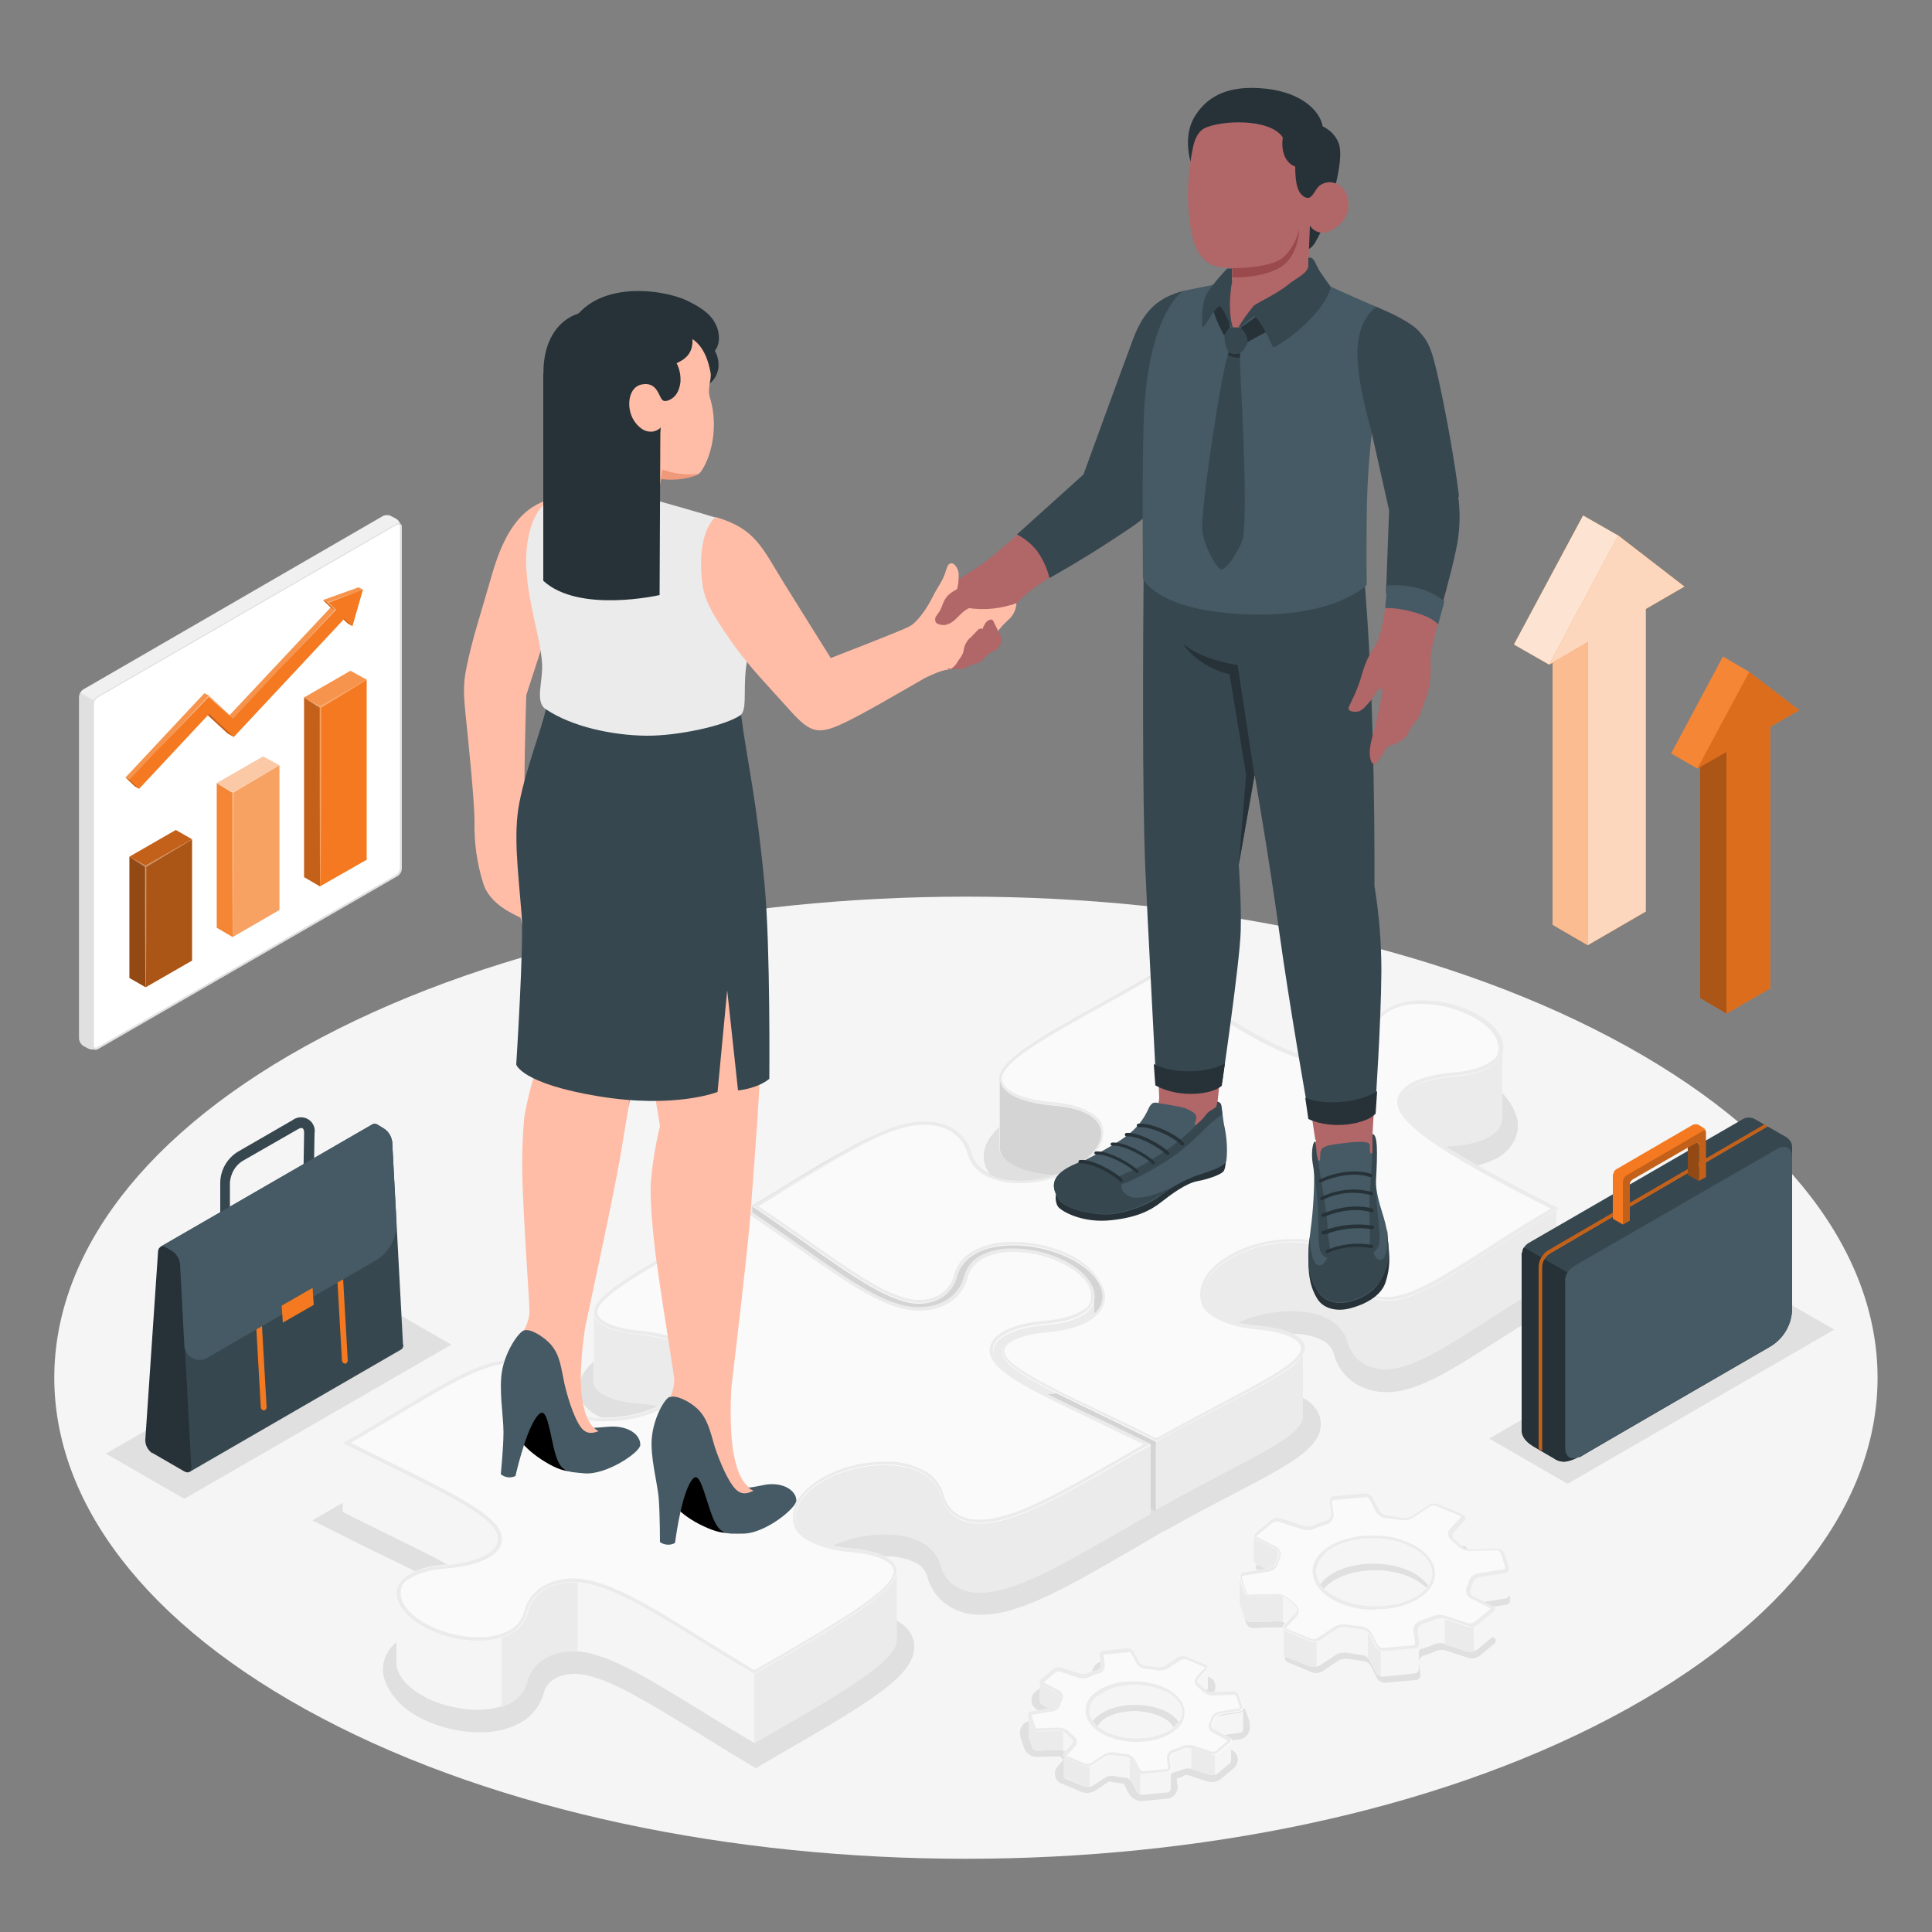 <?xml version="1.0" encoding="UTF-8"?>
<svg id="Layer_1" xmlns="http://www.w3.org/2000/svg" version="1.1" viewBox="0 0 500 500">
  <rect x="0" y="0" width="500" height="500" fill="#808080" stroke="none"/>
  <!-- Generator: Adobe Illustrator 29.0.0, SVG Export Plug-In . SVG Version: 2.1.0 Build 186)  -->
  <defs>
    <style>
      .st0 {
        fill: #37474f;
      }

      .st1 {
        fill: #b16668;
      }

      .st2 {
        opacity: .6;
      }

      .st2, .st3, .st4, .st5, .st6, .st7, .st8, .st9 {
        fill: #fff;
      }

      .st2, .st4, .st10, .st5, .st6, .st7, .st11, .st12, .st13, .st14, .st15, .st8, .st9 {
        isolation: isolate;
      }

      .st16 {
        fill: #263238;
      }

      .st17 {
        fill: #9a4a4d;
      }

      .st18 {
        fill: #f0f0f0;
      }

      .st19 {
        fill: #f47920;
      }

      .st4, .st13 {
        opacity: .3;
      }

      .st20 {
        fill: #e0e0e0;
      }

      .st10, .st9 {
        opacity: .1;
      }

      .st5 {
        opacity: .5;
      }

      .st6 {
        opacity: .2;
      }

      .st7 {
        opacity: .7;
      }

      .st11 {
        opacity: .4;
      }

      .st12 {
        opacity: .2;
      }

      .st14 {
        opacity: .2;
      }

      .st21 {
        fill: #f0997a;
      }

      .st22 {
        fill: #455a64;
      }

      .st23 {
        fill: #ebebeb;
      }

      .st24 {
        fill: #f5f5f5;
      }

      .st25 {
        fill: #ffbda7;
      }

      .st15 {
        opacity: .4;
      }

      .st26 {
        fill: #fafafa;
      }

      .st8 {
        opacity: .8;
      }
    </style>
  </defs>
  <g id="freepik--Floor--inject-260">
    <path id="freepik--floor--inject-260" class="st24" d="M83.2,444.6c-92.2-48.6-92.2-127.5,0-176.1s241.5-48.6,333.6,0,92.2,127.5,0,176.1-241.5,48.6-333.6,0Z"/>
  </g>
  <g id="freepik--Shadows--inject-260">
    <path id="freepik--Shadow--inject-260" class="st20" d="M404.9,329.3c-13.5-6.8-22.3-11.6-28.4-15.5-8.1-5.2-9.6-7.6-9.9-8.3.7-.8,4.1-2.5,9.9-2.9,3.8-.2,7.6-1.2,11-2.9,3.4-2,5.3-5,5.3-8.4s-3.1-8.7-8.5-11.8c-5-2.8-10.7-4.3-16.4-4.3-3.7-.1-7.3.7-10.5,2.4-3,1.7-5.2,4.5-6.1,7.9-.5,2.2-2.9,4.7-7.8,4.8h-.2c-8.7,0-21.4-8.5-37.6-19.2l-6.1-4.1-2.1,1.2c-4.9,2.8-9.6,5.5-13.5,7.6-19,10.5-29.5,16.4-29.2,23.7.2,5.8,6.7,9.7,17.3,10.5,4.4.4,6.7,1.3,7.6,1.9.6.3,1.3.9,1.3,1.5s-1,2.8-4.5,4.9c-3.8,2.1-8.1,3.2-12.4,3.2-2.3,0-4.5-.4-6.5-1.4-1.1-.6-2-1.6-2.3-2.9-1.2-5-6-10.8-15.5-10.9h-.3c-7.3,0-15,3.6-25.1,9.4-3,1.7-6.1,3.6-9.5,5.6-1.5.9-3,1.8-4.6,2.8-2.2,1.4-4.4,2.8-6.8,4.2l-1.9,1.1c-4.2,2.4-8.3,4.7-12.4,7-20.5,11.4-29.5,16.7-29.2,23.3.2,5.2,5.9,8.6,15.6,9.4,5,.4,7.6,1.6,8.8,2.2.8.5,1.9,1.3,1.9,2.3s-1.6,3.6-5.1,5.7c-4.2,2.3-9,3.5-13.9,3.5-2.7.1-5.5-.5-7.9-1.7-1.4-.7-2.4-2-2.9-3.5-1.2-4.9-5.8-9.8-13.5-9.9h-.2c-8.6,0-18.1,5.7-32.4,14.3-3.4,2-8,4.8-13,7.7l-6.4,3.7,6.6,3.3c3.9,2,7.7,3.9,11.3,5.6,11.9,5.8,25.3,12.4,26.5,15.5-.7.8-4.1,2.5-9.9,2.9-3.8.2-7.6,1.2-11,3-3.4,2-5.3,4.9-5.3,8.4s3.1,8.7,8.6,11.8c5,2.8,10.7,4.3,16.4,4.3,3.7.1,7.3-.7,10.5-2.4,3-1.7,5.2-4.5,6.1-7.9.5-2.2,2.9-4.7,7.8-4.8h.2c7.1,0,17.6,6.5,31,14.7,4.5,2.8,9,5.6,13.9,8.5l2,1.2,5.1-3c25-14.4,36.1-21.1,35.8-28.6-.2-5.2-5.9-8.6-15.6-9.4-5-.4-7.6-1.6-8.8-2.2-.8-.5-1.9-1.3-1.9-2.3s1.6-3.6,5.1-5.7c4.2-2.3,9-3.6,13.9-3.6,2.7-.1,5.5.5,7.9,1.7,1.4.7,2.4,2,2.9,3.5,1.2,4.9,5.8,9.8,13.5,9.9h.3c10.1,0,22.1-6.9,42-18.5l4.2-2.5h0l1.3-.7h.1l.4-.2c6.3-3.6,12.3-6.7,17.1-9.2,14.9-7.8,23.1-12.1,22.8-18.4-.2-5.2-5.9-8.6-15.6-9.4-5-.4-7.6-1.6-8.8-2.2-.8-.5-1.9-1.3-1.9-2.3s1.6-3.6,5.1-5.7c4.2-2.3,9-3.6,13.9-3.6,2.7-.1,5.5.5,7.9,1.7,1.4.7,2.5,2,2.9,3.5,1.2,4.9,5.8,9.8,13.5,9.9h.2c7.7,0,16.4-5.5,28.4-13.2,5.2-3.3,11.1-7.1,17.8-11l6.4-3.7-6.5-3.4Z"/>
    <path id="freepik--shadow--inject-260" class="st20" d="M299.5,267.9l5.7,3.8c16.3,10.8,29.1,19.3,38,19.3h.2c5.4,0,8-3,8.5-5.4.8-3.2,2.9-5.8,5.7-7.4,3.1-1.6,6.6-2.4,10.1-2.3,5.6,0,11.1,1.5,16,4.2,5.2,3,8.1,7,8.1,11.1s-1.7,5.9-4.9,7.7c-3.3,1.7-6.9,2.7-10.6,2.8-5.4.4-9.4,2-10.4,3.2l-.3.4.2.4c.5,1.1,2.4,3.6,10.2,8.6,6.2,3.9,15,8.7,28.5,15.6l5.2,2.7-5.1,3c-6.7,3.9-12.6,7.7-17.8,11-11.9,7.6-20.5,13.1-28,13.1h-.2c-7.3-.1-11.7-4.8-12.8-9.3-.5-1.7-1.6-3.2-3.2-4-2.6-1.3-5.5-1.9-8.4-1.8-5,0-9.9,1.3-14.2,3.7-3.4,1.9-5.5,4.4-5.5,6.4s.8,2.1,2.2,3c1.2.7,4,1.9,9.1,2.3,9.2.7,14.6,3.9,14.8,8.6.2,5.9-7.8,10.1-22.4,17.7-4.8,2.5-10.8,5.6-17.1,9.3l-.4.2h0l-.9.5h0l-.4.2-4.2,2.5c-19.8,11.5-31.8,18.4-41.6,18.4h-.3c-7.3-.1-11.7-4.8-12.8-9.3-.5-1.7-1.6-3.2-3.2-4-2.6-1.3-5.5-1.9-8.4-1.8-5,0-9.9,1.3-14.2,3.7-3.4,1.9-5.5,4.4-5.5,6.4s.8,2.1,2.2,3c1.2.7,4,1.9,9.1,2.3,9.2.7,14.6,3.9,14.8,8.6.3,7-10.7,13.6-35.4,27.8l-4.7,2.7-1.6-1c-4.9-2.9-9.4-5.7-13.9-8.5-13.4-8.3-24-14.9-31.4-14.9h-.2c-5.4,0-8,3-8.6,5.4-.8,3.2-2.9,5.8-5.7,7.4-3.1,1.6-6.6,2.4-10.1,2.3-5.6,0-11.1-1.5-16-4.2-5.2-3-8.1-7-8.1-11.1s1.7-5.9,4.9-7.7c3.3-1.7,6.9-2.7,10.7-2.8,5.4-.4,9.4-2,10.4-3.2l.3-.4-.2-.4c-1.2-3.2-11.9-8.6-26.9-16-3.3-1.6-7.3-3.6-11.3-5.6l-5.3-2.7,5.1-3c4.9-2.9,9.6-5.7,13-7.7,14.2-8.6,23.7-14.2,32-14.2h.2c7.3.1,11.7,4.8,12.8,9.3.5,1.7,1.7,3.2,3.2,4,2.6,1.3,5.5,1.9,8.3,1.8,5,0,9.9-1.3,14.3-3.7,3.3-1.9,5.5-4.4,5.5-6.4s-.8-2.1-2.2-3c-1.2-.7-4-1.9-9.1-2.3-9.2-.7-14.6-3.9-14.8-8.7-.2-6.1,8.7-11.4,28.8-22.6,4.1-2.3,8.2-4.6,12.4-7l1.9-1.1c2.3-1.4,4.5-2.7,6.9-4.2h0c1.6-1,3.1-1.9,4.5-2.8,3.4-2,6.5-3.9,9.5-5.6,10-5.8,17.6-9.3,24.7-9.3h.3c9,.1,13.6,5.6,14.7,10.3.4,1.4,1.4,2.7,2.7,3.4,2.2,1.1,4.5,1.6,6.9,1.5,4.5,0,8.9-1.1,12.8-3.3,3.6-2.1,4.9-4.3,4.9-5.6s-.6-1.5-1.7-2.2-3.4-1.6-8-2c-10.1-.8-16.3-4.5-16.5-9.8-.3-6.8,10-12.6,28.8-23,3.8-2.1,8.6-4.8,13.5-7.6l1.7-1M299.4,267l-2.1,1.2c-4.9,2.8-9.6,5.5-13.5,7.6-19,10.5-29.5,16.4-29.2,23.7.2,5.8,6.7,9.7,17.3,10.5,4.4.4,6.7,1.3,7.6,1.9.6.3,1.3.9,1.3,1.5s-1,2.8-4.5,4.9c-3.8,2.1-8.1,3.2-12.4,3.2-2.3,0-4.5-.4-6.5-1.4-1.1-.6-2-1.6-2.3-2.9-1.2-5-6-10.8-15.5-10.9h-.3c-7.3,0-15,3.6-25.1,9.4-3,1.7-6.1,3.6-9.5,5.6-1.5.9-3,1.8-4.6,2.8-2.2,1.4-4.4,2.8-6.8,4.2l-1.9,1.1c-4.2,2.4-8.3,4.7-12.4,7-20.5,11.4-29.5,16.7-29.2,23.3.2,5.2,5.9,8.6,15.6,9.4,5,.4,7.6,1.6,8.8,2.2.8.5,1.9,1.3,1.9,2.3s-1.6,3.6-5.1,5.7c-4.2,2.3-9,3.6-13.8,3.6-2.7.1-5.5-.5-7.9-1.7-1.4-.7-2.4-2-2.9-3.5-1.2-4.9-5.8-9.8-13.5-9.9h-.2c-8.6,0-18.1,5.7-32.4,14.3-3.4,2-8,4.8-13,7.7l-6.4,3.7,6.6,3.3c3.9,2,7.7,3.9,11.3,5.6,11.9,5.8,25.3,12.4,26.5,15.5-.7.8-4.1,2.5-9.9,2.9-3.8.2-7.6,1.2-11,3-3.4,2-5.3,4.9-5.3,8.4s3.1,8.7,8.6,11.8c5,2.8,10.7,4.3,16.4,4.3,3.7.1,7.3-.7,10.5-2.4,3-1.7,5.2-4.5,6.1-7.9.5-2.2,2.9-4.7,7.8-4.8h.2c7.1,0,17.6,6.5,31,14.7,4.5,2.8,9,5.6,13.9,8.5l2,1.2,5.1-3c25-14.4,36.1-21.1,35.8-28.6-.2-5.2-5.9-8.6-15.6-9.4-5-.4-7.6-1.6-8.8-2.2-.8-.5-1.9-1.3-1.9-2.3s1.6-3.6,5.1-5.7c4.2-2.3,9-3.6,13.9-3.6,2.7-.1,5.5.5,7.9,1.7,1.4.7,2.4,2,2.9,3.5,1.2,4.9,5.8,9.8,13.5,9.9h.3c10.1,0,22.1-6.9,42-18.5l4.2-2.5h0l1.3-.7h.1l.4-.2c6.3-3.6,12.3-6.7,17.1-9.2,14.9-7.8,23.1-12.1,22.8-18.4-.2-5.2-5.9-8.6-15.6-9.4-5-.4-7.6-1.6-8.8-2.2-.8-.5-1.9-1.3-1.9-2.3s1.6-3.6,5.1-5.7c4.2-2.3,9-3.6,13.9-3.6,2.7-.1,5.5.5,7.9,1.7,1.4.7,2.5,2,2.9,3.5,1.2,4.9,5.8,9.8,13.5,9.9h.2c7.7,0,16.4-5.5,28.4-13.2,5.2-3.3,11.1-7.1,17.8-11l6.4-3.7-6.6-3.3c-13.5-6.8-22.3-11.6-28.4-15.5-8.1-5.2-9.6-7.6-9.9-8.3.7-.8,4.1-2.5,9.9-2.9,3.8-.2,7.6-1.2,11-2.9,3.4-2,5.3-5,5.3-8.4s-3.1-8.7-8.5-11.8c-5-2.8-10.7-4.3-16.4-4.3-3.7-.1-7.3.7-10.5,2.4-3,1.7-5.2,4.5-6.1,7.9-.5,2.2-2.9,4.7-7.8,4.8h-.2c-8.7,0-21.4-8.5-37.6-19.2l-6.1-4.1h0Z"/>
    <polygon id="freepik--shadow--inject-2601" data-name="freepik--shadow--inject-260" class="st20" points="405.7 384 385.4 372.3 454.4 332.4 474.7 344.1 405.7 384"/>
    <polygon id="freepik--shadow--inject-2602" data-name="freepik--shadow--inject-260" class="st20" points="47.7 387.9 27.4 376.2 96.5 336.3 116.8 348 47.7 387.9"/>
    <path id="freepik--shadow--inject-2603" data-name="freepik--shadow--inject-260" class="st20" d="M390.9,413.7l-1.1-3.5c-.3-.8-1-1.3-1.8-1.3l-7.2.2c-.9,0-1.7-.4-2.3-1-.5-.6-1.1-1.1-1.7-1.6-.6-.4-.7-1.2-.3-1.7,0,0,0,0,.1-.1l2.8-3c.4-.3.4-.9,0-1.3-.1-.1-.2-.2-.4-.3l-6.3-2.6c-.8-.3-1.7-.2-2.5.2l-4.2,2.8c-.8.4-1.7.6-2.5.5-1.4-.2-2.7-.4-4.1-.6-.9-.1-1.6-.6-2.1-1.4l-1.6-3.1c-.4-.7-1.2-1.2-2-1.1l-7.9.7c-.7,0-1.3.7-1.2,1.5,0,0,0,0,0,0l.4,3c0,.8-.4,1.5-1.2,1.8-1.1.3-2.2.7-3.3,1.2-.8.3-1.7.4-2.6.1l-6.1-2c-.8-.2-1.7,0-2.4.5l-4,3.3c-.4.3-.5.8-.2,1.2.1.2.3.3.4.3l5.1,2.6c.7.4.9,1.2.6,1.9-.2.4-.4.9-.5,1.4-.2.8-.9,1.4-1.6,1.6l-6.8,1.1c-.6,0-1.1.7-1,1.3,0,0,0,.2,0,.2l1.1,3.5c.3.8,1,1.3,1.8,1.3l7.2-.2c.9,0,1.7.4,2.3,1,.5.6,1.1,1.1,1.7,1.6.6.4.7,1.2.3,1.7,0,0,0,0-.1.1l-2.9,3c-.4.3-.4.9,0,1.3.1.1.3.2.4.3l6.3,2.6c.8.3,1.7.2,2.5-.2l4.2-2.8c.8-.4,1.7-.6,2.5-.5,1.3.2,2.7.4,4.1.6.9.1,1.6.6,2,1.4l1.6,3.1c.4.7,1.2,1.2,2,1.1l7.9-.7c.7,0,1.3-.7,1.2-1.5,0,0,0,0,0,0l-.4-3c0-.8.4-1.5,1.1-1.8,1.1-.3,2.2-.7,3.3-1.2.8-.3,1.7-.4,2.6-.1l6.1,2c.8.2,1.7,0,2.4-.5l4-3.3c.4-.3.5-.8.3-1.2-.1-.2-.3-.3-.4-.3l-5.1-2.6c-.7-.4-.9-1.2-.6-1.9.2-.4.4-.9.5-1.4.2-.8.8-1.4,1.6-1.6l6.8-1.1c.6-.1,1.1-.7,1-1.3,0,0,0-.2,0-.2ZM368.6,420.3c-4.7,3.9-14,4.8-20.9,2s-8.6-8.4-3.9-12.3,14-4.8,20.9-2,8.6,8.4,3.9,12.3Z"/>
    <path id="freepik--shadow--inject-2604" data-name="freepik--shadow--inject-260" class="st20" d="M353.8,395.5h0c.5,0,.9.3,1.2.7l1.6,3.1c.6,1,1.6,1.7,2.7,1.8,1.3.1,2.7.3,4,.5.2,0,.5,0,.7,0,.9,0,1.7-.2,2.4-.7l4.2-2.8c.3-.2.7-.3,1.1-.3.2,0,.4,0,.6.1l6.3,2.6c.1,0,.2.1.2.1,0,0,0,.1,0,.1l-2.8,3c-.4.4-.6,1-.5,1.5,0,.6.4,1.1.8,1.5.6.5,1.1,1,1.7,1.5.8.8,1.8,1.2,2.9,1.3h0l7.2-.2c.4,0,.8.3,1,.8l1.1,3.5c0,.1,0,.3,0,.4,0,0-.2.2-.3.2l-6.8,1.1c-1.1.2-2,1.1-2.3,2.2-.1.4-.3.9-.5,1.3-.5,1.1,0,2.4,1,2.9l5.1,2.6c0,0,.1,0,.1,0h0s0,0-.1.1l-4,3.3c-.3.2-.8.4-1.2.4-.2,0-.3,0-.5,0l-6.1-2c-.4-.1-.8-.2-1.3-.2-.6,0-1.3.1-1.9.4-1,.4-2.1.8-3.2,1.1-1.1.4-1.8,1.5-1.7,2.7l.4,3c0,.2,0,.3-.1.4,0,.1-.2.2-.4.2l-7.9.7h0c-.5,0-.9-.3-1.2-.7l-1.6-3.1c-.6-1-1.6-1.7-2.7-1.8-1.4-.1-2.7-.3-4-.5-.2,0-.5,0-.7,0-.9,0-1.7.2-2.5.7l-4.2,2.8c-.3.2-.7.3-1,.3-.2,0-.4,0-.6-.1l-6.3-2.6c0,0-.1,0-.2-.1,0,0,0-.1.1-.2l2.8-3c.4-.4.6-1,.5-1.5,0-.6-.4-1.1-.8-1.5-.6-.5-1.1-1-1.7-1.5-.8-.8-1.8-1.2-2.9-1.3h0l-7.2.2c-.4,0-.8-.3-1-.8l-1.1-3.5c0-.1,0-.3,0-.4,0,0,.2-.2.3-.2l6.8-1.1c1.1-.2,2-1.1,2.3-2.2.1-.4.3-.9.5-1.3.5-1.1,0-2.4-1-2.9l-5.1-2.6c0,0-.1,0-.1,0h0s0,0,.1-.1l4-3.3c.3-.2.8-.4,1.2-.4.2,0,.3,0,.5,0l6.1,2c.4.1.8.2,1.3.2.6,0,1.3-.1,1.9-.4,1-.4,2.1-.8,3.2-1.1,1.1-.4,1.9-1.5,1.7-2.7l-.4-3c0-.2,0-.3.1-.4,0-.1.2-.2.4-.2l7.9-.7h0M356.5,424.8c5.1,0,9.6-1.4,12.5-3.8,2.2-1.8,3.2-4.1,2.8-6.4-.5-2.9-3-5.5-7-7.2-2.9-1.2-6-1.8-9.2-1.7-5.1,0-9.6,1.4-12.5,3.8-2.2,1.8-3.2,4.1-2.8,6.4.5,2.9,3,5.5,7,7.2,2.9,1.2,6,1.8,9.2,1.7M353.8,394.7h-.1l-7.9.7c-.7,0-1.3.7-1.2,1.5,0,0,0,0,0,0l.4,3c0,.8-.4,1.5-1.2,1.8-1.1.3-2.2.7-3.3,1.2-.5.2-1,.3-1.6.3-.3,0-.7,0-1-.1l-6.1-2c-.2,0-.5-.1-.7-.1-.6,0-1.2.2-1.7.6l-4,3.3c-.4.3-.5.8-.2,1.2.1.2.3.3.4.3l5.1,2.6c.7.4.9,1.2.6,1.9-.2.4-.4.9-.5,1.4-.2.8-.9,1.4-1.6,1.6l-6.8,1.1c-.6,0-1.1.7-1,1.3,0,0,0,.2,0,.2l1.1,3.5c.3.8,1,1.3,1.8,1.3h0l7.2-.2h0c.9,0,1.7.4,2.3,1,.5.6,1.1,1.1,1.7,1.6.6.4.7,1.2.3,1.7,0,0,0,0-.1.1l-2.8,3.1c-.4.3-.4.9,0,1.3.1.1.3.2.4.3l6.3,2.6c.3.1.7.2,1,.2.5,0,1-.1,1.5-.4l4.2-2.8c.6-.4,1.3-.5,2-.5.2,0,.4,0,.5,0,1.3.2,2.7.4,4.1.6.9.1,1.6.6,2,1.4l1.6,3.1c.4.7,1.1,1.1,1.9,1.1h.1l7.9-.7c.7,0,1.3-.7,1.2-1.5,0,0,0,0,0,0l-.4-3c0-.8.4-1.5,1.1-1.8,1.1-.3,2.2-.7,3.3-1.2.5-.2,1-.3,1.6-.3.3,0,.7,0,1,.1l6.1,2c.2,0,.5.1.7.1.6,0,1.2-.2,1.7-.5l4-3.3c.4-.3.5-.8.3-1.2-.1-.2-.3-.3-.4-.3l-5.1-2.6c-.7-.4-.9-1.2-.6-1.9.2-.4.4-.9.5-1.4.2-.8.8-1.4,1.6-1.6l6.8-1.1c.6,0,1.1-.7,1-1.3,0,0,0-.2,0-.2l-1.1-3.5c-.3-.8-1-1.3-1.8-1.3h0l-7.2.2h0c-.9,0-1.7-.4-2.3-1-.5-.6-1.1-1.1-1.7-1.6-.6-.4-.7-1.2-.3-1.7,0,0,0,0,.1-.1l2.8-3c.4-.3.4-.9,0-1.3-.1-.1-.3-.2-.5-.3l-6.3-2.6c-.3-.1-.7-.2-1-.2-.5,0-1,.1-1.5.4l-4.2,2.8c-.6.4-1.3.5-2,.5-.2,0-.4,0-.5,0-1.4-.2-2.7-.4-4.1-.6-.9-.1-1.6-.6-2.1-1.4l-1.6-3.1c-.4-.7-1.1-1.1-1.9-1.1h0ZM356.5,423.9c-3,0-6.1-.5-8.9-1.7-6.9-2.9-8.6-8.4-3.9-12.3,2.8-2.4,7.4-3.6,12-3.6,3,0,6.1.5,8.9,1.7,6.9,2.9,8.6,8.4,3.9,12.3-2.8,2.4-7.4,3.6-12,3.6h0Z"/>
    <path id="freepik--shadow--inject-2605" data-name="freepik--shadow--inject-260" class="st20" d="M323.5,446l-.9-2.8c-.5-1.5-1.9-2.4-3.4-2.4l-5.7.2c-.2,0-.3-.1-.4-.2-.3-.3-.5-.5-.8-.8l1.5-1.6c1-1.1,1-2.8,0-3.8-.3-.3-.6-.5-1-.6l-5-2.1c-.5-.2-1-.3-1.5-.3-.8,0-1.6.2-2.3.7l-3.3,2.2c-.2,0-.4.1-.5.1h0c-1.1-.2-2.2-.4-3.4-.5h-.1l-1.3-2.5c-.7-1.2-1.9-2-3.3-2h-.3l-6.3.6c-.8,0-1.6.5-2.1,1.1-.5.7-.8,1.5-.6,2.3l.2,1.8c-.8.2-1.5.5-2.3.9-.1,0-.3,0-.5,0h-.3l-4.9-1.6c-.4-.1-.8-.2-1.2-.2-1,0-1.9.3-2.6.9l-3.2,2.6c-1.2.9-1.4,2.6-.4,3.8.3.3.6.6,1,.8l3.3,1.7c0,.2-.1.4-.2.5l-5.2.8c-1.6.2-2.7,1.7-2.5,3.4,0,.2,0,.3.1.5l.9,2.8c.5,1.5,1.9,2.4,3.4,2.4l5.7-.2c.2,0,.3.1.4.2.2.3.5.5.8.8l-1.5,1.7c-1,1.1-1,2.8,0,3.8.3.3.6.5,1,.6l5,2.1c.5.2,1,.3,1.5.3.8,0,1.6-.2,2.3-.7l3.3-2.2c.2,0,.4,0,.5,0h0c1.1.2,2.2.4,3.4.5h0l1.3,2.5c.7,1.2,1.9,2,3.3,2h.3l6.3-.6c.8,0,1.6-.5,2.1-1.1.5-.7.8-1.5.6-2.3l-.2-1.8c.8-.2,1.5-.5,2.2-.9.2,0,.3,0,.5,0h.2l4.9,1.6c.4.1.8.2,1.2.2,1,0,1.9-.3,2.6-.9l3.2-2.7c.7-.6,1.1-1.5,1-2.4-.1-.9-.7-1.7-1.5-2.1l-3.3-1.7c0-.2.1-.4.2-.5l5.2-.8c.9-.1,1.6-.6,2.1-1.4.4-.7.6-1.6.3-2.5ZM302.5,450.4c-1.8,1.5-4.9,2.4-8.3,2.4-2.2,0-4.3-.4-6.3-1.2-2.3-1-3.8-2.3-4-3.7,0-1.1.5-2.1,1.4-2.7,1.8-1.5,4.9-2.4,8.3-2.4,2.2,0,4.3.4,6.3,1.2,2.3.9,3.8,2.3,4,3.7,0,1.1-.5,2.1-1.3,2.7Z"/>
    <path id="freepik--shadow--inject-2606" data-name="freepik--shadow--inject-260" class="st20" d="M292,430.2c1.1,0,2.1.6,2.6,1.6l1.3,2.5.7-.3h0c0,0-.3.7-.3.7h.3c1.1,0,2.2.2,3.3.5h.2c.3,0,.6,0,.9-.2h0l3.3-2.2c.6-.3,1.2-.5,1.9-.5.4,0,.8,0,1.2.2l5,2.1c.6.2,1.1.8,1.2,1.4.1.6,0,1.3-.5,1.8l-1.5,1.7-.5.6.6.5c.3.2.5.5.8.8.2.2.6.4.9.4h.1l5.6-.2c1.2,0,2.3.8,2.7,1.9l.9,2.8c.2.6.1,1.3-.2,1.8-.3.5-.9.9-1.5,1l-5.2.8h-.5c0,0-.1.6-.1.6,0,.1-.1.3-.2.5l-.2.7.6.3,3.3,1.7c.9.4,1.4,1.5.9,2.5-.1.3-.3.5-.6.7l-3,2.7c-.6.5-1.4.7-2.1.7-.3,0-.6,0-.9-.1l-4.9-1.6h-.1c-.1,0-.2,0-.3,0-.3,0-.5,0-.8.1-.7.3-1.4.6-2.2.8l-.6.2v.7c0,0,.3,1.9.3,1.9,0,.6,0,1.2-.5,1.7-.4.5-.9.8-1.5.8l-6.3.6h-.2c-1.1,0-2.1-.6-2.6-1.6l-1.3-2.5-.7.3v-.8c.1,0,.2,0,.3,0h-.1c0,0,0,0,0,0h0c-1.1,0-2.2-.2-3.3-.5h-.2c-.3,0-.6,0-.9.2h0l-3.3,2.2c-.6.4-1.2.5-1.9.5-.4,0-.8,0-1.2-.2l-5-2.1c-.6-.2-1.1-.8-1.2-1.4-.1-.6,0-1.3.5-1.8l1.5-1.7.5-.6-.8-.6c-.3-.2-.5-.5-.8-.8-.2-.2-.5-.4-.9-.4h-.1l-5.6.2c-1.2,0-2.2-.8-2.6-1.9l-.9-2.8c-.2-.6-.1-1.3.2-1.8.3-.5.9-.9,1.5-1l5.2-.8h.5c0,0,.1-.6.1-.6,0-.1,0-.3.1-.5l.2-.7-.6-.3-3.4-1.7c-.6-.3-1-.9-1.1-1.5,0-.7.2-1.3.7-1.7l3.2-2.7c.6-.5,1.4-.7,2.1-.7.3,0,.6,0,.9.1l4.9,1.6h.1c.1,0,.2,0,.3,0,.3,0,.5,0,.8-.1.7-.3,1.4-.6,2.2-.8l.6-.2v-.7c0,0-.3-1.9-.3-1.9,0-.6,0-1.2.5-1.7.4-.5.9-.8,1.6-.8l6.3-.6h.2M294.2,453.5c3.6,0,6.9-1,8.8-2.6,1.1-.8,1.8-2.1,1.6-3.5-.2-1.7-1.9-3.2-4.5-4.3-2.1-.8-4.3-1.3-6.6-1.2-3.6,0-6.9,1-8.8,2.6-1.1.8-1.8,2.1-1.6,3.5.3,1.7,1.9,3.2,4.5,4.3,2.1.8,4.4,1.3,6.6,1.2M292,429.4h-.3l-6.3.6c-.8,0-1.6.5-2.1,1.1-.5.7-.8,1.5-.6,2.3l.2,1.8c-.8.2-1.5.5-2.3.9-.1,0-.3,0-.5,0h-.2l-4.9-1.6c-.4-.1-.8-.2-1.2-.2-1,0-1.9.3-2.6.9l-3.2,2.6c-1.2.9-1.4,2.6-.4,3.8.3.3.6.6,1,.8l3.3,1.7c0,.2-.1.4-.2.5l-5.2.8c-1.6.2-2.7,1.7-2.5,3.4,0,.2,0,.3.1.5l.9,2.8c.5,1.5,1.9,2.4,3.4,2.4l5.7-.2c.2,0,.3.1.4.2.2.3.5.5.8.8l-1.5,1.7c-1,1.1-1,2.8,0,3.8.3.3.6.5,1,.6l5,2.1c.5.2,1,.3,1.5.3.8,0,1.6-.2,2.3-.7l3.3-2.2c.2,0,.4,0,.5,0h0c1.1.2,2.2.4,3.4.5h0l1.3,2.5c.7,1.2,1.9,2,3.3,2h.3l6.3-.6c.8,0,1.6-.5,2.1-1.1.5-.7.8-1.5.6-2.3l-.2-1.8c.8-.2,1.5-.5,2.2-.9.2,0,.3,0,.5,0h.2l4.9,1.6c.4.1.8.2,1.2.2,1,0,1.9-.3,2.6-.9l3.2-2.7c.7-.6,1.1-1.5,1-2.4-.1-.9-.7-1.7-1.5-2.1l-3.3-1.7c0-.2.1-.4.2-.5l5.2-.8c.9-.1,1.6-.6,2.1-1.4.4-.7.6-1.7.3-2.5l-.9-2.8c-.5-1.5-1.9-2.4-3.4-2.4l-5.7.2c-.2,0-.3-.1-.4-.2-.3-.3-.5-.5-.8-.8l1.5-1.6c1-1.1,1-2.8,0-3.8-.3-.3-.6-.5-1-.6l-5-2.1c-.5-.2-1-.3-1.5-.3-.8,0-1.6.2-2.3.7l-3.3,2.2c-.2,0-.4.1-.5.1h0c-1.1-.2-2.2-.4-3.4-.5h-.1l-1.3-2.5c-.7-1.2-1.9-2-3.3-2h0ZM294.2,452.8c-2.2,0-4.3-.4-6.3-1.2-2.3-1-3.8-2.3-4-3.7,0-1.1.5-2.1,1.4-2.7,1.8-1.5,4.9-2.4,8.3-2.4,2.2,0,4.3.4,6.3,1.2,2.3.9,3.8,2.3,4,3.7,0,1.1-.5,2.1-1.4,2.7-1.8,1.5-4.9,2.4-8.3,2.4h0Z"/>
  </g>
  <g id="freepik--Gears--inject-260">
    <g id="freepik--gears--inject-260">
      <g id="freepik--Gear--inject-260">
        <path class="st24" d="M324.6,404h0c0,.4.3.7.6.8l2.2,1.1,1.3-.2c.8-.2,1.4-.8,1.6-1.6.1-.5.3-.9.5-1.4.3-.7,0-1.5-.6-1.9l-5.1-2.6c-.3-.1-.6-.4-.6-.8v6.5ZM343.2,401.8c-3,2.5-3.4,5.6-1.5,8.2.5-.6,1-1.2,1.6-1.7,4.7-3.9,14-4.8,20.9-2,2.1.8,4,2.2,5.4,4,2.5-3.7.4-8.1-5.5-10.6-6.9-2.8-16.2-2-20.9,2h0ZM320.8,414.6h0c0,.1,0,.3,0,.4l1.1,3.5c.3.8,1,1.3,1.8,1.3l7.2-.2c.4,0,.8,0,1.1.2h0c.2,0,.4.2.6.3l2.5-2.6c.5-.5.4-1.3,0-1.8,0,0,0,0-.1-.1-.6-.5-1.2-1-1.7-1.6-.4-.3-.8-.6-1.2-.8-.3-.2-.7-.3-1.1-.3l-7.2.2c-.8,0-1.6-.5-1.8-1.3l-1.1-3.5c0-.1,0-.3,0-.4v6.6ZM379,392.8c0,.2-.1.4-.3.6l-2.8,3c-.5.5-.5,1.3,0,1.7,0,0,.1,0,.2.1.6.5,1.2,1,1.7,1.6.2.2.4.3.6.5l.4-.4c.2-.2.3-.4.3-.7h0v-6.4ZM332.2,427.8c0,.1,0,.3.1.4.1.2.3.4.5.5l6.3,2.6c0,0,.2,0,.3,0h.2c.3,0,.7,0,1,0h.2c.3,0,.6-.2.8-.3l4.2-2.8c.8-.4,1.7-.6,2.5-.5,1.4.2,2.7.4,4.1.6.5,0,1,.3,1.4.6.1,0,.2.2.4.3,0,0,.1.1.1.2,0,0,.1.2.2.3l1.6,3.1h0c0,.2.1.2.2.3,0,0,.1.1.2.2h0l.2.2c.2.1.3.2.5.3.3.1.6.2.9.1l7.9-.8c.7,0,1.2-.6,1.2-1.3v-4.5c.1-.3.4-.5.8-.6,1.1-.3,2.2-.7,3.3-1.2.8-.3,1.7-.4,2.6-.1h0l6.1,2c.1,0,.2,0,.3,0h0c.1,0,.2,0,.4,0,.6,0,1.2-.2,1.7-.5l4-3.4c.2-.2.4-.4.4-.7v-6.5c-.1.3-.3.5-.5.7l-4,3.3c-.3.2-.6.4-.9.4-.5.1-1,.1-1.5,0l-6.1-2h0c-.9-.2-1.8-.2-2.6.1-1.1.5-2.2.8-3.3,1.2-.8.2-1.2,1-1.2,1.8l.4,3c.1.7-.4,1.4-1.1,1.5,0,0,0,0,0,0l-7.9.7c-.3,0-.6,0-.9-.1-.5-.2-.9-.5-1.2-1l-1.6-3.1c-.2-.3-.4-.6-.7-.8-.4-.3-.9-.5-1.4-.6-1.4-.1-2.7-.3-4.1-.6-.9-.1-1.8,0-2.5.5l-4.2,2.8c-.2.2-.5.3-.8.3-.5.1-1.1,0-1.6-.1l-6.3-2.6c-.4-.1-.6-.5-.7-.9v6.7ZM382.6,408.2c-.8.2-1.4.8-1.6,1.6-.1.5-.3.9-.5,1.4-.3.7,0,1.5.6,1.9l2.9,1.5,5.6-.9c.6,0,1-.6,1-1.1h0v-6.6c0,.6-.5,1.1-1.1,1.1l-6.8,1.1Z"/>
        <path class="st23" d="M373.8,419l6.1,2c.5.1,1,.1,1.5,0v6.5c-.2,0-.4.1-.7.1-.1,0-.2,0-.4,0h0c-.1,0-.2,0-.3,0l-6.1-2v-6.6Z"/>
        <path class="st23" d="M353.8,422.4c.3.2.5.5.7.8l1.6,3.1c.3.5.7.8,1.2,1v6.6c-.1,0-.3-.2-.4-.3l-.2-.2h0c0,0-.1-.1-.2-.2,0,0-.1-.2-.2-.2h0c0,0-1.6-3.2-1.6-3.2,0,0,0-.2-.2-.3,0,0,0-.1-.1-.2-.1-.1-.2-.2-.4-.3h0v-6.6Z"/>
        <path class="st23" d="M324.5,397.4c0,.3.3.6.6.8l5.1,2.6c.7.4.9,1.2.6,1.9-.2.4-.4.9-.5,1.4-.2.8-.9,1.4-1.7,1.6l-1.3.2-2.2-1.1c-.3-.1-.5-.5-.6-.8h0v-6.5Z"/>
        <path class="st23" d="M320.8,408c0,.1,0,.3,0,.4l1.1,3.5c.3.8,1,1.3,1.8,1.3l7.2-.2c.4,0,.8,0,1.1.2v6.6c-.3-.2-.7-.2-1-.2l-7.2.2c-.8,0-1.6-.5-1.8-1.3l-1.2-3.5c0-.1,0-.3,0-.4h0v-6.6Z"/>
        <path class="st23" d="M332.1,421.3c0,.4.3.7.7.9l6.3,2.6c.5.2,1.1.2,1.6.1v6.5c0,0-.1,0-.1,0-.3,0-.7,0-1,0h-.2c0,0-.2,0-.3,0l-6.3-2.6c-.2,0-.4-.3-.5-.5,0-.1-.1-.3-.1-.4v-6.6Z"/>
        <path class="st26" d="M328.8,393.3l-4,3.4c-.4.3-.5.8-.3,1.2.1.2.3.3.5.4l5.1,2.6c.7.4.9,1.2.6,1.9-.2.4-.4.9-.5,1.4-.2.8-.9,1.4-1.6,1.6l-6.8,1.1c-.6,0-1.1.7-1,1.3,0,0,0,.2,0,.2l1.1,3.5c.3.8,1,1.3,1.8,1.3l7.2-.2c.9,0,1.7.4,2.3,1,.5.6,1.1,1.1,1.7,1.6.6.4.7,1.2.3,1.7,0,0,0,0-.1.1l-2.8,3c-.4.3-.4.9,0,1.3.1.1.3.2.4.3l6.3,2.6c.8.3,1.7.2,2.5-.2l4.2-2.8c.8-.4,1.7-.6,2.5-.5,1.3.3,2.7.4,4.1.6.9.1,1.6.6,2.1,1.4l1.6,3.1c.4.7,1.2,1.2,2,1.1l7.9-.7c.7,0,1.3-.7,1.2-1.5,0,0,0,0,0,0l-.4-3c0-.8.4-1.5,1.2-1.8,1.1-.3,2.2-.7,3.3-1.2.8-.3,1.7-.4,2.6-.1l6.1,2c.8.2,1.7,0,2.4-.5l4-3.3c.4-.3.5-.8.2-1.2-.1-.2-.3-.3-.4-.3l-5.1-2.6c-.7-.4-.9-1.2-.6-1.9.2-.4.4-.9.5-1.4.2-.8.9-1.4,1.6-1.6l6.8-1.1c.6,0,1.1-.7,1-1.3,0,0,0-.2,0-.2l-1.1-3.5c-.3-.8-1-1.3-1.8-1.3l-7.2.2c-.9,0-1.7-.4-2.3-1-.5-.6-1.1-1.1-1.7-1.6-.6-.4-.7-1.2-.3-1.7,0,0,0,0,.1-.1l2.8-3c.4-.3.4-.9,0-1.3-.1-.1-.3-.2-.4-.3l-6.4-2.7c-.8-.3-1.7-.2-2.5.2l-4.2,2.8c-.8.4-1.7.6-2.5.5-1.3-.2-2.7-.4-4.1-.6-.8-.1-1.6-.6-2-1.4l-1.6-3.1c-.4-.7-1.2-1.2-2-1.1l-7.9.7c-.7,0-1.3.7-1.2,1.5,0,0,0,0,0,0l.4,3c0,.8-.4,1.5-1.1,1.8-1.1.3-2.2.7-3.3,1.2-.8.3-1.7.4-2.6.1l-6.1-2c-.8-.2-1.7,0-2.4.5ZM364,399.8c6.9,2.9,8.6,8.4,3.9,12.3s-14,4.8-20.9,2-8.6-8.4-3.9-12.3,14-4.8,20.9-2Z"/>
        <path class="st23" d="M353.2,387.3h0c.5,0,.9.3,1.2.7l1.6,3.1c.6,1,1.6,1.7,2.7,1.8,1.4.1,2.7.3,4,.5.2,0,.5,0,.7,0,.9,0,1.7-.2,2.4-.7l4.2-2.8c.3-.2.7-.3,1-.3.2,0,.4,0,.6.1l6.3,2.6c.1,0,.2.1.2.1s0,0,0,.2l-2.8,3c-.4.4-.6,1-.5,1.5,0,.6.4,1.1.8,1.5.6.5,1.1,1,1.7,1.5.8.8,1.8,1.2,2.9,1.3h0l7.2-.2c.4,0,.8.3,1,.8l1.1,3.5c0,.1,0,.3,0,.4,0,0-.2.2-.3.2l-6.8,1.1c-1.1.2-2,1.1-2.3,2.2-.1.4-.3.9-.5,1.3-.5,1.1,0,2.4,1,2.9l5.1,2.6h.1q0,0-.1.2l-4,3.3c-.3.3-.8.4-1.2.4-.2,0-.3,0-.5,0l-6.1-2c-.4-.1-.9-.2-1.3-.2-.6,0-1.3.1-1.9.4-1,.4-2.1.8-3.2,1.2-1.1.4-1.9,1.5-1.7,2.7l.4,3c0,.2,0,.3-.1.4,0,.1-.2.2-.4.2l-7.9.7h0c-.5,0-.9-.3-1.2-.7l-1.6-3.1c-.6-1-1.6-1.7-2.7-1.8-1.3-.1-2.7-.3-4-.5-.2,0-.5,0-.7,0-.9,0-1.7.2-2.4.7l-4.2,2.8c-.3.2-.7.3-1.1.3-.2,0-.4,0-.6-.1l-6.3-2.6c-.1,0-.2-.1-.2-.1,0,0,0-.1,0-.1l2.8-3c.4-.4.6-1,.5-1.5,0-.6-.4-1.2-.8-1.5-.6-.5-1.1-1-1.7-1.5-.8-.8-1.8-1.2-2.9-1.3h0l-7.2.2c-.5,0-.8-.3-1-.8l-1.1-3.5c0-.1,0-.3,0-.4,0,0,.2-.2.3-.2l6.8-1.1c1.1-.2,2-1.1,2.3-2.2.1-.4.3-.9.5-1.3.5-1.1,0-2.4-1-2.9l-5.1-2.6h-.1c0-.1,0-.2.1-.2l4-3.3c.3-.2.8-.4,1.2-.4.2,0,.3,0,.5,0l6.1,2c.4.1.8.2,1.3.2.6,0,1.3-.1,1.9-.4,1-.4,2.1-.8,3.2-1.1,1.1-.4,1.8-1.5,1.7-2.7l-.4-3c0-.2,0-.3.1-.4,0-.1.2-.2.4-.2l7.9-.7h0M356,416.5c5.1,0,9.6-1.4,12.5-3.8,2.2-1.8,3.2-4.1,2.8-6.4-.5-2.9-3-5.5-7-7.2-2.9-1.2-6-1.8-9.2-1.7-5.1,0-9.6,1.4-12.5,3.8-2.2,1.8-3.2,4.1-2.8,6.5.5,2.9,3,5.5,7,7.2,2.9,1.2,6,1.8,9.2,1.7M353.3,386.5h-.1l-7.9.7c-.7,0-1.3.7-1.2,1.5,0,0,0,0,0,0l.4,3c0,.8-.4,1.5-1.1,1.8-1.1.3-2.2.7-3.3,1.2-.5.2-1,.3-1.6.3-.3,0-.7,0-1-.1l-6.1-2c-.2,0-.5-.1-.7-.1-.6,0-1.2.2-1.7.5l-4,3.4c-.4.3-.5.8-.3,1.2.1.2.3.3.5.4l5.1,2.6c.7.4.9,1.2.6,1.9-.2.4-.4.9-.5,1.4-.2.8-.9,1.4-1.6,1.6l-6.8,1.1c-.6,0-1.1.7-1,1.3,0,0,0,.2,0,.2l1.1,3.5c.3.8,1,1.3,1.8,1.3h0l7.2-.2h0c.9,0,1.7.4,2.3,1,.5.6,1.1,1.1,1.7,1.6.6.4.7,1.2.3,1.7,0,0,0,0-.1.1l-2.8,3c-.4.3-.4.9,0,1.3.1.1.3.2.4.3l6.3,2.6c.3.1.7.2,1,.2.5,0,1-.1,1.5-.4l4.2-2.8c.6-.4,1.3-.5,2-.5.2,0,.4,0,.5,0,1.3.3,2.7.4,4.1.6.9.1,1.6.6,2.1,1.4l1.6,3.1c.4.7,1.1,1.1,1.9,1.1h.1l7.9-.7c.7,0,1.3-.7,1.2-1.5,0,0,0,0,0,0l-.4-3c0-.8.4-1.5,1.2-1.8,1.1-.3,2.2-.7,3.3-1.2.5-.2,1-.3,1.6-.3.3,0,.7,0,1,.1l6.1,2c.2,0,.5.1.7.1.6,0,1.2-.2,1.7-.6l4-3.3c.4-.3.5-.8.2-1.2-.1-.2-.3-.3-.4-.3l-5.1-2.5c-.7-.4-.9-1.2-.6-1.9.2-.4.4-.9.5-1.4.2-.8.9-1.4,1.6-1.6l6.8-1.1c.6,0,1.1-.7,1-1.3,0,0,0-.2,0-.2l-1.1-3.5c-.3-.8-1-1.3-1.8-1.3h0l-7.2.2h0c-.9,0-1.7-.4-2.3-1-.5-.6-1.1-1.1-1.7-1.6-.6-.4-.7-1.2-.3-1.7,0,0,0,0,.1-.1l2.8-3c.4-.3.4-.9,0-1.3-.1-.1-.3-.2-.4-.3l-6.4-2.7c-.3-.1-.7-.2-1-.2-.5,0-1,.1-1.5.4l-4.2,2.8c-.6.4-1.3.5-2,.5-.2,0-.4,0-.5,0-1.3-.2-2.7-.4-4.1-.6-.8-.1-1.6-.6-2-1.4l-1.6-3.1c-.4-.7-1.1-1.1-1.9-1.1h0ZM356,415.7c-3,0-6.1-.5-8.9-1.7-6.9-2.9-8.6-8.4-3.9-12.3,2.8-2.4,7.4-3.6,12-3.6,3,0,6.1.5,8.9,1.7,6.9,2.9,8.6,8.4,3.9,12.3-2.8,2.4-7.4,3.6-12,3.6h0Z"/>
      </g>
      <g id="freepik--gear--inject-260">
        <path class="st24" d="M269.2,440.5h0c0,.3.2.5.5.7l1.7.9,1-.2c.6-.2,1.1-.6,1.3-1.3.1-.4.2-.7.4-1.1.3-.5,0-1.2-.5-1.5l-4-2.1c-.3-.1-.4-.4-.5-.6v5.2ZM284,438.8c-2.4,2-2.7,4.5-1.2,6.6.4-.5.8-.9,1.3-1.3,3.7-3.1,11.2-3.8,16.7-1.6,1.7.6,3.2,1.7,4.3,3.2,2-2.9.3-6.5-4.4-8.4-5.5-2.2-12.9-1.6-16.6,1.6ZM266.2,449h0c0,.1,0,.2,0,.3l.9,2.8c.2.6.8,1,1.5,1l5.7-.2c.3,0,.6,0,.9.2h0c.2,0,.3.2.5.2l2-2.1c.4-.4.3-1,0-1.4,0,0,0,0,0,0-.5-.4-1-.8-1.4-1.3-.3-.3-.6-.5-1-.6-.3-.1-.6-.2-.9-.2l-5.7.2c-.7,0-1.2-.4-1.5-1l-.9-2.8c0,0,0-.2,0-.3v5.2ZM312.6,431.6c0,.2-.1.3-.2.5l-2.2,2.4c-.4.4-.3,1,0,1.4,0,0,0,0,0,0,.5.4,1,.8,1.4,1.3.1.1.3.3.5.4l.3-.3c.2-.2.2-.4.2-.6h0v-5.1ZM275.3,459.6c0,.1,0,.2,0,.3.1.2.3.3.4.4l5,2.1h.2c0,0,.2,0,.2,0,.3,0,.5,0,.8,0h.2c.2,0,.4-.1.6-.2l3.4-2.2c.6-.3,1.3-.5,2-.4,1.1.2,2.2.4,3.2.5.4,0,.8.2,1.1.5.1,0,.2.2.3.3,0,0,0,0,.1.1,0,0,.1.1.1.2l1.3,2.5h0c0,.1,0,.2.1.2h.1c0,.1.2.3.2.3.1,0,.3.2.4.2.2,0,.5.1.7.1l6.3-.6c.6,0,1-.5,1-1.1v-3.5c.1-.2.3-.4.6-.5.9-.3,1.8-.6,2.6-.9.7-.3,1.4-.3,2.1-.1h0l4.9,1.6c0,0,.2,0,.3,0h0c0,0,.2,0,.3,0,.5,0,.9-.1,1.3-.4l3.2-2.7c.2-.1.3-.3.3-.6v-5.2c0,.2-.2.4-.4.5l-3.2,2.7c-.2.2-.4.3-.7.4-.4.1-.8.1-1.2,0l-4.8-1.6h0c-.7-.2-1.4-.1-2.1.1-.8.4-1.7.7-2.6.9-.6.2-1,.8-.9,1.4l.3,2.4c0,.6-.3,1.1-.9,1.2,0,0,0,0,0,0l-6.3.6c-.2,0-.5,0-.7-.1-.4-.2-.7-.4-.9-.8l-1.1-2.5c-.1-.2-.3-.5-.5-.6-.3-.3-.7-.4-1.1-.5-1.1-.1-2.2-.2-3.2-.5-.7,0-1.4,0-2,.4l-3.3,2.2c-.2.1-.4.2-.7.2-.4.1-.9,0-1.3,0l-5-2.1c-.3,0-.5-.4-.5-.7v5.3ZM315.4,444c-.6.2-1.1.7-1.3,1.3-.1.4-.2.7-.4,1.1-.3.5,0,1.2.5,1.5l2.3,1.2,4.4-.7c.5,0,.8-.4.8-.9h0v-5.2c0,.5-.4.9-.9.9l-5.4.9Z"/>
        <path class="st23" d="M308.4,452.5l4.8,1.6c.4.1.8.1,1.2,0v5.2c-.1,0-.3,0-.6.1,0,0-.2,0-.3,0h0c0,0-.2,0-.3,0l-4.9-1.6v-5.3Z"/>
        <path class="st23" d="M292.4,455.2c.2.2.4.4.5.6l1.3,2.5c.2.4.5.6.9.8v5.2c0,0-.2-.1-.4-.2h-.2c0-.1-.1-.3-.1-.3,0,0,0-.1-.1-.2h0c0,0-1.4-2.6-1.4-2.6,0,0,0-.1-.1-.2h-.1c0-.2-.2-.3-.3-.4h0v-5.2Z"/>
        <path class="st23" d="M269.1,435.3c0,.3.2.5.5.6l4,2.1c.5.3.7,1,.5,1.5-.2.4-.3.7-.4,1.1-.2.6-.7,1.1-1.3,1.3l-1,.2-1.7-.9c-.3-.1-.4-.4-.5-.6h0v-5.2Z"/>
        <path class="st23" d="M266.1,443.8c0,.1,0,.2,0,.3l.9,2.8c.2.6.8,1,1.5,1l5.7-.2c.3,0,.6,0,.9.2v5.2c-.2-.1-.5-.2-.8-.2l-5.7.2c-.7,0-1.2-.4-1.5-1l-.9-2.8c0-.1,0-.2,0-.3h0v-5.2Z"/>
        <path class="st23" d="M275.2,454.3c0,.3.2.6.5.7l5,2.1c.4.1.9.2,1.3,0v5.2c0,0-.1,0-.1,0-.3,0-.5,0-.8,0h-.4c0,0-5-2.2-5-2.2-.2,0-.3-.2-.4-.4,0,0,0-.2,0-.3v-5.2Z"/>
        <path class="st26" d="M272.6,432.1l-3.2,2.7c-.3.2-.4.6-.2,1,0,.1.2.2.4.3l4,2.1c.5.3.8,1,.5,1.5-.2.4-.3.7-.4,1.1-.2.6-.7,1.1-1.3,1.3l-5.4.9c-.5,0-.9.5-.8,1.1,0,0,0,.1,0,.2l.9,2.8c.2.6.8,1,1.5,1l5.7-.2c.7,0,1.4.3,1.9.8.4.4.9.9,1.4,1.3.5.3.6.9.2,1.4,0,0,0,0,0,0l-2.2,2.4c-.3.3-.3.7,0,1,0,0,.2.2.3.2l5,2.1c.7.2,1.4.2,2-.2l3.4-2.2c.6-.4,1.3-.5,2-.4,1.1.2,2.2.3,3.2.4.7,0,1.3.5,1.6,1.1l1.3,2.5c.3.6,1,.9,1.6.9l6.3-.6c.6,0,1-.6,1-1.1,0,0,0,0,0,0l-.3-2.4c0-.6.3-1.2.9-1.4.9-.3,1.8-.6,2.6-1,.7-.3,1.4-.3,2.1-.1l4.9,1.6c.7.2,1.4,0,1.9-.4l3.2-2.7c.3-.2.4-.6.2-1,0-.1-.2-.2-.4-.3l-4-2.1c-.5-.3-.8-1-.5-1.5.2-.4.3-.7.4-1.1.2-.6.7-1.1,1.3-1.3l5.4-.9c.5-.1.9-.6.8-1.2,0,0,0,0,0,0l-.9-2.8c-.2-.6-.8-1-1.5-1l-5.7.2c-.7,0-1.4-.3-1.9-.8-.4-.4-.9-.9-1.4-1.3-.5-.3-.6-.9-.2-1.4,0,0,0,0,0,0l2.2-2.4c.3-.3.3-.7,0-1,0-.1-.2-.2-.4-.2l-5-2.1c-.7-.2-1.4-.2-2,.2l-3.4,2.2c-.6.3-1.3.5-2,.4-1.1-.2-2.2-.3-3.2-.4-.7,0-1.3-.5-1.6-1.1l-1.3-2.5c-.3-.6-1-.9-1.6-.9l-6.3.6c-.6,0-1,.5-1,1.1,0,0,0,0,0,0l.3,2.4c0,.6-.3,1.2-.9,1.4-.9.3-1.8.6-2.6.9-.7.3-1.4.3-2.1.1l-4.9-1.6c-.7-.2-1.4,0-1.9.4ZM300.6,437.2c5.5,2.3,6.9,6.7,3.1,9.8s-11.2,3.8-16.6,1.6-6.9-6.6-3.1-9.8,11.2-3.8,16.6-1.6Z"/>
        <path class="st23" d="M292,427.4h0c.3,0,.6.2.8.5l1.3,2.5c.5.8,1.3,1.4,2.3,1.5,1.1,0,2.1.2,3.2.4.2,0,.4,0,.6,0,.7,0,1.4-.2,2-.5l3.4-2.2c.2-.1.5-.2.8-.2.2,0,.3,0,.5,0l5,2.1-2.2,2.4c-.3.4-.5.8-.5,1.3,0,.5.3,1,.7,1.3.5.4.9.8,1.3,1.2.6.6,1.5,1,2.4,1.1h0l5.7-.2c.3,0,.5.2.7.5l.9,2.8c0,0,0,.1,0,.2,0,0,0,0-.1,0l-5.4.9c-1,.2-1.7.9-2,1.9,0,.3-.2.7-.4,1-.5.9,0,2.1.8,2.5l4,2.1-3.1,2.6c-.2.2-.5.3-.8.2,0,0-.2,0-.3,0l-4.9-1.6c-.4-.1-.7-.2-1.1-.1-.5,0-1.1,0-1.6.3-.8.4-1.7.7-2.5.9-1,.3-1.6,1.3-1.5,2.3l.3,2.4c0,0,0,.2,0,.2,0,0-.1,0-.2.1l-6.3.6c-.3,0-.6-.2-.8-.5l-1.3-2.5c-.5-.8-1.3-1.4-2.3-1.5-1.1,0-2.1-.2-3.2-.4-.2,0-.4,0-.6,0-.7,0-1.4.2-2,.6l-3.3,2.2c-.2.1-.5.2-.8.2-.2,0-.3,0-.5,0l-5-2.1,2.2-2.4c.3-.4.5-.8.5-1.3,0-.5-.3-1-.7-1.3-.5-.4-.9-.8-1.3-1.2-.6-.6-1.5-1-2.4-1.1h0l-5.7.2c-.3,0-.5-.2-.7-.5l-.9-2.8c0,0,0-.1,0-.2,0,0,0,0,.1,0l5.4-.9c1-.2,1.7-.9,2-1.9,0-.3.2-.7.4-1,.5-.9,0-2.1-.8-2.5l-4-2.1,3.1-2.6c.2-.2.5-.3.8-.2.1,0,.2,0,.3,0l4.9,1.6c.4.1.7.2,1.1.1.5,0,1.1,0,1.6-.3.8-.4,1.7-.7,2.5-.9,1-.3,1.6-1.3,1.5-2.3l-.3-2.4c0,0,0-.2,0-.2,0,0,.1,0,.2,0l6.3-.6h0M294.1,450.8c4.1,0,7.8-1.1,10.1-3.1,1.7-1.2,2.6-3.2,2.3-5.3-.4-2.4-2.4-4.5-5.7-5.9-2.3-.9-4.9-1.4-7.4-1.4-4.1,0-7.8,1.1-10.1,3.1-1.7,1.2-2.6,3.2-2.3,5.3.4,2.4,2.4,4.5,5.7,5.9,2.3.9,4.9,1.4,7.4,1.4M292,426.6h-.1l-6.3.6c-.6,0-1,.5-1,1.1,0,0,0,0,0,0l.3,2.4c0,.6-.3,1.2-.9,1.4-.9.3-1.8.6-2.6.9-.4.2-.8.2-1.2.2-.3,0-.6,0-.8-.1l-4.9-1.6c-.2,0-.4,0-.6,0-.5,0-1,.2-1.4.5l-3.2,2.7c-.3.2-.4.6-.2,1,0,.1.2.2.4.3l4,2.1c.5.3.8,1,.5,1.5-.2.4-.3.7-.4,1.1-.2.6-.7,1.1-1.3,1.3l-5.4.9c-.5,0-.9.5-.8,1.1,0,0,0,.1,0,.2l.9,2.8c.2.6.8,1,1.4,1h0l5.7-.2h0c.7,0,1.3.3,1.8.8.4.4.9.9,1.4,1.3.5.3.6.9.2,1.4,0,0,0,0,0,0l-2.2,2.4c-.3.3-.3.7,0,1,0,0,.2.2.3.2l5,2.1c.2,0,.5.1.8.1.4,0,.8-.1,1.2-.3l3.4-2.2c.5-.3,1-.4,1.6-.4.1,0,.3,0,.4,0,1.1.2,2.2.3,3.2.4.7,0,1.3.5,1.6,1.1l1.3,2.5c.3.5.9.9,1.5.9h.1l6.3-.6c.6,0,1-.6,1-1.1,0,0,0,0,0,0l-.3-2.4c0-.6.3-1.2.9-1.4.9-.3,1.8-.6,2.6-1,.4-.2.8-.2,1.2-.2.3,0,.6,0,.8.1l4.9,1.6c.2,0,.4,0,.6,0,.5,0,1-.2,1.4-.5l3.2-2.7c.3-.2.4-.6.2-1,0-.1-.2-.2-.4-.3l-4-2.1c-.5-.3-.8-1-.5-1.5.2-.4.3-.7.4-1.1.2-.6.7-1.1,1.3-1.3l5.4-.9c.5-.1.9-.6.8-1.2,0,0,0,0,0,0l-.9-2.8c-.2-.6-.8-1-1.4-1h0l-5.7.2h0c-.7,0-1.3-.3-1.8-.8-.4-.4-.9-.9-1.4-1.3-.5-.3-.6-.9-.2-1.4,0,0,0,0,0,0l2.2-2.4c.3-.3.3-.7,0-1,0-.1-.2-.2-.4-.2l-5-2.1c-.2,0-.5-.1-.8-.1-.4,0-.8.1-1.2.3l-3.4,2.2c-.5.3-1,.4-1.6.4-.1,0-.3,0-.4,0-1.1-.2-2.2-.3-3.2-.4-.7,0-1.3-.5-1.6-1.1l-1.3-2.5c-.3-.5-.9-.9-1.5-.9h0ZM294.2,449.9c-2.4,0-4.8-.4-7.1-1.3-5.5-2.3-6.9-6.6-3.1-9.8,2.2-1.9,5.9-2.9,9.6-2.9,2.4,0,4.8.4,7.1,1.3,5.5,2.3,6.9,6.7,3.1,9.8-2.2,1.9-5.9,2.9-9.6,2.9Z"/>
      </g>
    </g>
  </g>
  <g id="freepik--Chart--inject-260">
    <g id="freepik--bar-graph--inject-260">
      <path class="st18" d="M21.6,270.6l1.3.7c.7.4,1.5.4,2.3,0l77.4-44.7c.7-.4,1.1-1.2,1.1-2v-88.3c0-.8-.5-1.6-1.1-2l-1.3-.7c-.7-.4-1.6-.4-2.3,0l-77.4,44.8c-.7.4-1.1,1.2-1.1,2v88.3c0,.8.5,1.5,1.1,1.9Z"/>
      <path class="st3" d="M25.2,271.4l77.4-44.7c.7-.4,1.1-1.2,1.1-2v-88.3c0-.7-.5-1-1.1-.6l-77.4,44.7c-.7.4-1.1,1.2-1.1,2v88.3c0,.7.5,1,1.1.6Z"/>
      <path class="st20" d="M24.7,271.7c-.1,0-.3,0-.4-.1-.3-.2-.5-.6-.4-.9v-88.3c0-.9.5-1.7,1.2-2.1l77.4-44.7c.4-.3,1-.3,1.3.1.2.2.2.5.2.7v88.3c0,.9-.5,1.7-1.2,2.1l-77.4,44.7c-.2.1-.4.2-.6.2ZM103.1,135.7c-.1,0-.3,0-.4.1l-77.4,44.7c-.6.4-1,1.1-1,1.8v88.3c0,.2,0,.4.2.5.2,0,.4,0,.6,0l77.4-44.7c.6-.4,1-1.1,1-1.8v-88.3c0-.2,0-.4-.2-.5,0,0-.1,0-.2,0h0Z"/>
      <path class="st20" d="M25,271.4c-.7.3-1.4.2-2.1,0l-1.3-.7c-.7-.4-1.1-1.2-1.1-2v-88.3c0-.4.1-.8.3-1.1l3.5,2c-.2.3-.3.7-.3,1.1v88.3c0,.7.4,1,1,.8Z"/>
      <g id="freepik--bar-graph--inject-2601" data-name="freepik--bar-graph--inject-260">
        <polygon class="st19" points="82.8 229.4 82.8 182.9 78.7 180.5 78.7 227 82.8 229.4"/>
        <polygon class="st14" points="82.8 229.4 82.8 182.9 78.7 180.5 78.7 227 82.8 229.4"/>
        <polygon class="st19" points="82.8 229.4 94.9 222.5 94.9 175.9 82.8 182.9 82.8 229.4"/>
        <polygon class="st19" points="94.9 175.9 90.7 173.6 78.7 180.5 82.8 182.9 94.9 175.9"/>
        <polygon class="st6" points="94.9 175.9 90.7 173.6 78.7 180.5 82.8 182.9 94.9 175.9"/>
        <path class="st4" d="M94.9,176l-12,6.8-4.2-2.2,4,2.6c0,1.4,0,44.9.2,46.3.2-1.4.3-45,.2-46.3l11.8-7.2Z"/>
        <polygon class="st19" points="60.2 242.5 60.2 205.1 56.1 202.7 56.1 240.1 60.2 242.5"/>
        <polygon class="st9" points="60.2 242.5 60.2 205.1 56.1 202.7 56.1 240.1 60.2 242.5"/>
        <polygon class="st19" points="60.2 242.5 72.3 235.5 72.3 198.1 60.2 205.1 60.2 242.5"/>
        <polygon class="st4" points="60.2 242.5 72.3 235.5 72.3 198.1 60.2 205.1 60.2 242.5"/>
        <polygon class="st19" points="72.3 198.1 68.1 195.8 56.1 202.7 60.2 205.1 72.3 198.1"/>
        <polygon class="st2" points="72.3 198.1 68.1 195.8 56.1 202.7 60.2 205.1 72.3 198.1"/>
        <path class="st4" d="M60.4,205.2l11.9-7.1-12,6.8c-1.3-.7-4.2-2.2-4.2-2.2,0,0,2.7,1.7,4,2.5,0,1.4,0,35.9.2,37.3,0-1.5.2-35.9.2-37.3Z"/>
        <polygon class="st19" points="37.7 255.5 37.7 224.1 33.5 221.7 33.5 253.1 37.7 255.5"/>
        <polygon class="st15" points="37.7 255.5 37.7 224.1 33.5 221.7 33.5 253.1 37.7 255.5"/>
        <polygon class="st19" points="37.7 255.5 49.7 248.6 49.7 217.2 37.7 224.1 37.7 255.5"/>
        <polygon class="st13" points="37.7 255.5 49.7 248.6 49.7 217.2 37.7 224.1 37.7 255.5"/>
        <polygon class="st19" points="49.7 217.2 45.5 214.8 33.5 221.7 37.7 224.1 49.7 217.2"/>
        <polygon class="st12" points="49.7 217.2 45.5 214.8 33.5 221.7 37.7 224.1 49.7 217.2"/>
        <path class="st4" d="M49.7,217.2l-12,6.8-4.2-2.2,4,2.6s0,30.3.2,31.1c.2-.9.2-31.1.2-31.1l11.9-7.2Z"/>
      </g>
      <g id="freepik--Arrow--inject-260">
        <polygon class="st19" points="93.9 152.6 92.8 152 83.6 155.3 85.6 157.2 59.4 185.1 54 180 52.9 179.4 32.5 201.2 34.9 203.5 36 204.1 53.8 185.1 58.9 189.8 60.5 190.7 88.9 160.3 90.1 161.4 91.2 162 93.9 152.6"/>
        <polygon class="st6" points="93.9 152.6 92.8 152 83.6 155.3 85.6 157.2 59.4 185.1 54 180 52.9 179.4 32.5 201.2 34.9 203.5 36 204.1 53.8 185.1 58.9 189.8 60.5 190.7 88.9 160.3 90.1 161.4 91.2 162 93.9 152.6"/>
        <polygon class="st19" points="93.9 152.6 91.2 162 89.1 160.1 60.5 190.7 54.1 184.7 36 204.1 33.5 201.8 54 180 60.3 186 86.7 157.8 84.6 155.9 93.9 152.6"/>
        <polygon class="st19" points="54.1 184.7 53.8 185.1 58.9 189.8 60.5 190.7 54.1 184.7"/>
        <polygon class="st14" points="54.1 184.7 53.8 185.1 58.9 189.8 60.5 190.7 54.1 184.7"/>
        <polygon class="st19" points="85.6 157.2 86.7 157.8 84.6 155.9 83.6 155.3 85.6 157.2"/>
        <polygon class="st14" points="85.6 157.2 86.7 157.8 84.6 155.9 83.6 155.3 85.6 157.2"/>
        <polygon class="st19" points="88.9 160.3 89.1 160.1 91.2 162 90.1 161.4 88.9 160.3"/>
        <polygon class="st14" points="88.9 160.3 89.1 160.1 91.2 162 90.1 161.4 88.9 160.3"/>
        <polygon class="st19" points="32.5 201.2 33.5 201.8 36 204.1 34.9 203.5 32.5 201.2"/>
        <polygon class="st14" points="32.5 201.2 33.5 201.8 36 204.1 34.9 203.5 32.5 201.2"/>
        <polygon class="st5" points="40.3 194.6 54 180.4 60.3 186 54 180 40.3 194.6"/>
        <polygon class="st5" points="72.4 173.1 87 157.8 85 156 93.9 152.6 84.6 155.9 86.7 157.8 72.4 173.1"/>
      </g>
    </g>
  </g>
  <g id="freepik--Arrows--inject-260">
    <g id="freepik--arrow--inject-260">
      <polygon class="st19" points="401.8 239.3 410.9 244.6 425.9 235.9 425.9 157.6 435.9 151.8 418.8 138.6 409.7 133.4 391.8 166.8 400.9 172 401.8 171.5 401.8 239.3"/>
      <polygon class="st8" points="401.8 239.3 410.9 244.6 425.9 235.9 425.9 157.6 435.9 151.8 418.8 138.6 409.7 133.4 391.8 166.8 400.9 172 401.8 171.5 401.8 239.3"/>
      <polygon id="freepik--down-arrow--inject-260" class="st19" points="410.9 244.6 425.9 235.9 425.9 157.6 435.9 151.8 418.8 138.6 400.9 172 410.9 166.2 410.9 244.6"/>
      <polygon id="freepik--down-arrow--inject-2601" data-name="freepik--down-arrow--inject-260" class="st7" points="410.9 244.6 425.9 235.9 425.9 157.6 435.9 151.8 418.8 138.6 400.9 172 410.9 166.2 410.9 244.6"/>
      <polygon class="st19" points="401.8 239.3 410.9 244.6 410.9 166.2 401.8 171.5 401.8 239.3"/>
      <polygon class="st5" points="401.8 239.3 410.9 244.6 410.9 166.2 401.8 171.5 401.8 239.3"/>
    </g>
    <g id="freepik--arrow--inject-2601" data-name="freepik--arrow--inject-260">
      <polygon class="st19" points="440 258.3 446.8 262.3 458.1 255.8 458.1 188.1 465.6 183.8 452.7 173.9 445.9 169.9 432.5 195 439.3 198.9 440 198.5 440 258.3"/>
      <polygon class="st9" points="439.3 198.9 452.7 173.9 445.9 169.9 432.5 195 439.3 198.9"/>
      <polygon id="freepik--down-arrow--inject-2602" data-name="freepik--down-arrow--inject-260" class="st19" points="446.8 262.3 458.1 255.8 458.1 188.1 465.6 183.8 452.7 173.9 439.3 198.9 446.8 194.6 446.8 262.3"/>
      <polygon id="freepik--down-arrow--inject-2603" data-name="freepik--down-arrow--inject-260" class="st10" points="446.8 262.3 458.1 255.8 458.1 188.1 465.6 183.8 452.7 173.9 439.3 198.9 446.8 194.6 446.8 262.3"/>
      <polygon class="st13" points="440 258.3 446.8 262.3 446.8 194.6 440 198.5 440 258.3"/>
    </g>
  </g>
  <g id="freepik--Puzzle--inject-260">
    <g id="freepik--puzzle--inject-260">
      <path class="st23" d="M398.6,310.5c-1.2-.6-2.5-1.3-3.6-1.9l-.6-.3c-8.3-4.3-15.2-8.1-20.4-11.5h0c.7-.1,1.5-.2,2.2-.2,4.9-.4,7.8-1.5,9.3-2.4,2.3-1.3,3.3-3.1,3.3-5.1h0v-18c0-.4,0-.8-.1-1.2,0-.3-.2-.6-.3-.9-.9-2.1-2.9-4.3-6.1-6.1-.9-.5-1.9-1-2.9-1.4-3.9-1.7-8.1-2.5-12.4-2.4-2.7,0-5.4.6-7.8,1.9-.2.1-.4.3-.6.4-.7.4-1.3.9-1.8,1.5-.9,1-1.5,2.2-1.8,3.4-.1.5-.3.9-.5,1.4-.4,1-1,1.9-1.7,2.7-1.9,2.1-5,3.8-9.5,3.8-4.3,0-9.2-1.5-14.7-4.3-7.1-3.5-15.4-9-25.3-15.6l-4.1-2.7-2.3,1.3c-3.9,2.2-7.6,4.3-11.2,6.3-15.9,8.8-27.3,15.2-27.1,20v18c.2,4.2,7.4,6.2,13.6,6.7h.5c-.5.2-.9.3-1.4.4s-.9.2-1.4.3-1,.2-1.4.3-1,.1-1.5.2-.9.1-1.3.1c-.9,0-1.7,0-2.6,0h-.7c-.7,0-1.3-.1-1.9-.2-.3,0-.6-.1-.9-.1-.6-.1-1.1-.2-1.6-.4-.2,0-.5-.1-.7-.2-.7-.2-1.4-.5-2-.9-.4-.2-.8-.5-1.2-.8-.4-.3-.8-.7-1.2-1.1-.9-1-1.5-2.2-1.8-3.4-.2-1-.6-1.9-1.2-2.7-1.7-2.7-5.1-5.1-10.5-5.1-.8,0-1.7,0-2.5.1-2.8.4-5.4,1.1-8,2.2-1.9.8-3.9,1.7-6.1,2.8s-4.4,2.4-6.8,3.7l-2.3,1.3-4.7,2.8-2.5,1.5c-3.6,2.2-7.6,4.8-12,7.3v18c4.9,3.3,9.5,6.5,13.8,9.5,12.4,8.8,22.2,15.7,29.3,15.6,6,0,8.9-3.8,9.7-6.9.7-2.6,2.4-4.7,4.8-6,5.7-3.3,15.7-2.8,23.5.8h0c-.6.1-1.3.3-2,.4h-.4c-.8.2-1.6.3-2.5.4s-2.1.2-3.1.4c-.7.1-1.4.2-2,.4-3.6.9-6.7,2.4-6.8,4.8h0v18c-.2,4.2,10.4,9.2,25,16.2,4.6,2.2,9.8,4.7,15.1,7.4h0l.4-.3h0c6.2-3.5,12-6.6,17.2-9.3,12.1-6.3,20.8-10.9,20.7-14.7h0v-18c0-1.5-1.3-2.7-3.1-3.6-1.8-.8-3.7-1.4-5.6-1.6-1-.2-2.1-.3-3.1-.4h0c-.9,0-1.7-.2-2.5-.3h-.4c-.7-.2-1.4-.3-2-.5,7.8-3.6,17.9-4,23.5-.8,2.3,1.3,4.1,3.4,4.8,6,.8,3.1,3.7,6.8,9.7,6.9,6.6,0,14.9-5.2,26.4-12.6,5.2-3.4,11.1-7.1,17.9-11.1v-18c-1.7-.7-3.2-1.5-4.6-2.2Z"/>
      <path class="st10" d="M297.1,253c-3.9,2.2-7.6,4.3-11.2,6.3-15.9,8.8-27.3,15.2-27.1,20v18c.2,4.2,7.4,6.2,13.6,6.7h.5c-.5.2-.9.3-1.4.4s-.9.2-1.4.3-1,.2-1.4.3-1,.1-1.5.2-.9.1-1.3.1c-.9,0-1.7,0-2.6,0h-.7c-.7,0-1.3-.1-1.9-.2-.3,0-.6-.1-.9-.1-.6-.1-1.1-.2-1.6-.4-.2,0-.5-.1-.7-.2-.7-.2-1.4-.5-2-.9-.4-.2-.8-.5-1.2-.8-.4-.3-.8-.7-1.2-1.1-.9-1-1.5-2.2-1.8-3.4-.2-1-.6-1.9-1.2-2.7-1.7-2.7-5.1-5.1-10.5-5.1-.8,0-1.7,0-2.5.1-2.8.4-5.4,1.1-8,2.2-1.9.8-3.9,1.7-6.1,2.8s-4.4,2.4-6.8,3.7l-2.3,1.3-4.7,2.8-2.5,1.5c-3.6,2.2-7.6,4.8-12,7.3v18c4.9,3.3,9.5,6.5,13.8,9.5,12.4,8.8,22.2,15.7,29.3,15.6,6,0,8.9-3.8,9.7-6.9.7-2.6,2.4-4.7,4.8-6,5.7-3.3,15.7-2.8,23.5.8h0c-.6.1-1.3.3-2,.4h-.4c-.8.2-1.6.3-2.5.4s-2.1.2-3.1.4c-.7.1-1.4.2-2,.4-3.6.9-6.7,2.4-6.8,4.8h0v18c-.2,4.2,10.4,9.2,25,16.2,4.6,2.2,9.8,4.7,15.1,7.4h0v-139.3l-2.3,1.2Z"/>
      <path class="st24" d="M282.8,366.6c-4.5-2.1-8.5-4-12-5.8,4.8-.4,7.6-1.5,9.1-2.4,2.3-1.3,3.4-3.2,3.3-5.2h0v-17.3c.3-2.9-1.9-6.2-6.5-8.9-7.2-4.2-17.5-5-23-1.9-2.1,1.1-3.6,3.1-4.2,5.4-.9,3.6-4.4,7.8-11.6,7.9-8.1.1-17.7-6.6-30.9-16-4.3-3-8.8-6.2-13.7-9.5-4.3,2.5-8.4,4.8-12.5,7-15.3,8.5-27.4,15.2-27.2,19.7v18c.1,3.4,6.5,5.2,11.9,5.6,1.7.1,3.3.4,4.9.7-7.8,3.6-17.9,4-23.5.8-2.3-1.3-4.1-3.4-4.8-6-.8-3.1-3.7-6.8-9.7-6.9-7.5-.1-16.7,5.4-30.6,13.8-3.9,2.3-8.3,5-13.1,7.7v18c3.9,2,7.7,3.8,11.3,5.6,6.1,3,11.4,5.6,15.8,8h-.6c-4.9.4-7.8,1.6-9.3,2.5-2.2,1.3-3.2,3-3.3,4.9h0v18.1h0c0,2.8,2.3,5.8,6.5,8.3,7.2,4.2,17.5,5,23,1.9,2.1-1.1,3.6-3.1,4.2-5.4.9-3.6,4.4-7.8,11.6-7.9,8.3-.1,18.8,6.4,33.3,15.3,4.2,2.6,8.9,5.5,13.9,8.4l3.1-1.8c19-11,34-19.6,33.8-24.9v-18c-.1-3.4-6.5-5.2-11.9-5.6-1.7-.1-3.3-.4-4.9-.7,7.8-3.6,17.9-4,23.5-.8,2.3,1.3,4.1,3.4,4.8,6,.8,3.1,3.7,6.8,9.7,6.9,9.1.1,20.8-6.7,40.3-18l4.2-2.4v-18c-5.3-2.6-10.4-5.1-14.9-7.2Z"/>
      <path class="st23" d="M172.8,362.9c-7,4.1-16.8,5.2-23.3,3h0c5.8,2,14.3,1.2,21-1.9-1.6-.4-3.3-.6-4.9-.7-5.4-.4-11.8-2.1-11.9-5.6v-18c.1,3.4,6.5,5.2,11.9,5.6s8.7,1.7,10.5,2.7c6.2,3.6,4.8,10.3-3.2,14.9Z"/>
      <path class="st23" d="M149.5,409.4v18c-.5,0-1,0-1.4,0-7.2.1-10.8,4.3-11.6,7.9-.6,2.3-2.1,4.2-4.2,5.4-.8.4-1.7.8-2.5,1.1v-18c.9-.3,1.8-.6,2.6-1.1,2.1-1.1,3.6-3.1,4.2-5.4.9-3.6,4.4-7.8,11.6-7.9.5,0,.9,0,1.4,0Z"/>
      <path class="st23" d="M232.1,406.6v17.9c.2,5.3-14.8,14-33.8,24.9l-3.1,1.8v-18l3.1-1.8c18.9-10.9,33.8-19.5,33.8-24.8Z"/>
      <path class="st23" d="M257.1,349.5c.2-4.2,7.4-6.2,13.6-6.7,4.9-.4,7.8-1.5,9.3-2.4,1.7-.8,2.9-2.4,3.2-4.3v17.2h0c0,2-1,3.8-3.3,5.2-1.5.9-4.3,2-9.1,2.4-8.7-4.4-13.9-7.9-13.8-11.3Z"/>
      <path class="st23" d="M297.8,373.8v18l-4.2,2.4c-19.5,11.3-31.2,18.1-40.3,18-5.9,0-8.9-3.8-9.7-6.9-.7-2.6-2.4-4.7-4.8-6-5.7-3.3-15.7-2.8-23.5.8-1.9-.4-3.8-1.1-5.5-2-6.2-3.6-4.8-10.3,3.3-14.9s19.6-5.5,25.8-1.9c2.3,1.3,4.1,3.4,4.8,6,.8,3.1,3.7,6.8,9.7,6.9,9.1.1,20.8-6.7,40.3-18l4.2-2.4Z"/>
      <path class="st26" d="M293.6,376.3c-19.5,11.3-31.2,18.1-40.3,18-6,0-8.9-3.8-9.7-6.9-.7-2.6-2.4-4.7-4.8-6-6.2-3.6-17.8-2.7-25.8,1.9s-9.5,11.3-3.3,14.9c1.8,1,5,2.3,10.4,2.8s11.8,2.1,11.9,5.5c.2,5.3-14.8,14-33.8,24.9l-3.1,1.8c-5-3-9.7-5.9-13.9-8.4-14.5-9-25-15.5-33.3-15.3-7.2.1-10.8,4.3-11.6,7.9-.6,2.3-2.1,4.2-4.2,5.4-5.4,3.1-15.7,2.3-23-1.9s-8.7-10.1-3.3-13.3c1.5-.9,4.4-2,9.3-2.4,6.2-.5,13.4-2.5,13.6-6.7.2-5.1-11.3-10.8-28.8-19.3-3.6-1.8-7.3-3.6-11.3-5.6,4.8-2.8,9.2-5.4,13.1-7.7,13.9-8.4,23.1-13.9,30.6-13.8,6,0,8.9,3.7,9.7,6.9.7,2.6,2.4,4.7,4.8,6,6.2,3.6,17.8,2.7,25.8-1.9s9.5-11.3,3.3-14.9c-1.8-1-5-2.3-10.4-2.8s-11.8-2.2-11.9-5.6c-.2-4.4,11.9-11.1,27.2-19.7,4-2.2,8.2-4.6,12.5-7,4.9,3.2,9.4,6.4,13.7,9.5,13.2,9.4,22.8,16.1,30.9,16,7.2-.1,10.8-4.3,11.6-7.9.6-2.3,2.1-4.2,4.2-5.4,5.4-3.1,15.7-2.3,23,1.9s8.7,10.1,3.3,13.3c-1.5.9-4.4,2-9.3,2.4-6.2.5-13.4,2.5-13.6,6.7-.2,4.8,10.1,9.7,25.7,17.1,4.5,2.2,9.7,4.6,15,7.3l-4.2,2.4Z"/>
      <path class="st23" d="M193.3,313.9c4.6,3.1,8.9,6.1,13.3,9.2,13.3,9.4,22.9,16.1,31.2,16.1h.2c7.7-.1,11.5-4.6,12.4-8.5.5-2.1,1.9-3.8,3.8-4.9,2.5-1.3,5.3-1.9,8.1-1.8,4.9,0,9.7,1.3,14,3.7,3.9,2.2,6.1,5.1,6.1,7.6s-1,3.1-2.9,4.2c-1.5.8-4.2,1.9-9,2.3-6.8.5-14.1,2.8-14.4,7.5-.2,5.3,9.7,10,26.2,17.9,3.7,1.8,8.6,4.1,13.6,6.6l-2.9,1.7h0c-19.2,11.1-30.8,17.8-39.6,17.8h-.2c-5.5,0-8.2-3.4-8.9-6.2-.7-2.8-2.6-5.2-5.1-6.5-3.2-1.7-6.8-2.5-10.3-2.3-5.7,0-11.3,1.4-16.2,4.2-4.8,2.8-7.5,6.4-7.5,9.9s1.5,4.9,4.2,6.4c1.8,1,5.2,2.4,10.8,2.9,5.3.4,11,2.1,11.1,4.8.2,4.9-15.4,13.8-33.4,24.2l-2.7,1.5c-4.7-2.8-9-5.5-13.4-8.2-14.5-9-25-15.5-33.5-15.5h-.2c-7.7.1-11.5,4.6-12.4,8.5-.5,2.1-1.9,3.8-3.8,4.9-2.5,1.3-5.3,1.9-8.1,1.8-4.9,0-9.7-1.3-14-3.7-3.8-2.2-6.1-5.1-6.1-7.6s1-3.1,2.9-4.2c1.5-.9,4.2-1.9,9-2.3,6.8-.5,14.2-2.8,14.3-7.5.2-5.6-10.9-11.1-29.2-20.1-3-1.5-6.4-3.1-9.9-4.9,4.4-2.6,8.5-5,11.8-7,13.7-8.2,22.7-13.6,29.9-13.6h.2c5.5,0,8.2,3.4,8.9,6.2.7,2.8,2.6,5.2,5.1,6.5,3.2,1.7,6.7,2.5,10.3,2.3,5.7,0,11.3-1.4,16.3-4.2,4.8-2.8,7.5-6.3,7.5-9.9s-1.5-4.9-4.2-6.4c-1.8-1-5.2-2.4-10.8-2.9-5.3-.4-11.1-2.1-11.2-4.8-.1-3.9,12.9-11.2,26.8-18.9,4-2.2,8-4.5,12.1-6.8M193.4,313c-4.3,2.5-8.4,4.8-12.5,7-15.3,8.5-27.4,15.2-27.2,19.7.1,3.4,6.5,5.2,11.9,5.6s8.7,1.8,10.4,2.8c6.2,3.6,4.8,10.3-3.3,14.9-4.9,2.7-10.3,4.1-15.9,4.1-3.4.1-6.9-.6-9.9-2.2-2.3-1.3-4.1-3.4-4.8-6-.8-3.1-3.7-6.8-9.7-6.9h-.2c-7.5,0-16.6,5.5-30.4,13.8-3.9,2.3-8.3,5-13.1,7.7,3.9,2,7.7,3.8,11.3,5.6,17.5,8.6,29,14.2,28.8,19.3-.2,4.2-7.4,6.2-13.6,6.7-4.9.4-7.8,1.5-9.3,2.4-5.4,3.1-4,9.1,3.3,13.3,4.4,2.5,9.4,3.8,14.4,3.8,3,.1,5.9-.5,8.5-1.9,2.1-1.1,3.6-3.1,4.2-5.4.9-3.6,4.4-7.8,11.6-7.9h.2c8.3,0,18.7,6.4,33.1,15.3,4.2,2.6,8.9,5.5,13.9,8.4l3.1-1.8c19-11,34-19.6,33.8-24.9-.1-3.4-6.5-5.2-11.9-5.6s-8.7-1.7-10.4-2.8c-6.2-3.6-4.8-10.3,3.3-14.9,4.9-2.7,10.3-4.1,15.9-4.1,3.4-.1,6.9.6,9.9,2.2,2.3,1.3,4.1,3.4,4.8,6,.7,3.1,3.7,6.8,9.7,6.9h.2c9,0,20.8-6.8,40-18l4.2-2.4c-5.3-2.6-10.4-5.1-15-7.3-15.6-7.4-25.9-12.4-25.7-17.1.2-4.2,7.4-6.2,13.6-6.7,4.9-.4,7.8-1.5,9.3-2.4,5.4-3.1,4-9.1-3.3-13.3-4.4-2.5-9.4-3.8-14.4-3.8-3-.1-5.9.5-8.5,1.9-2.1,1.1-3.6,3.1-4.2,5.4-.9,3.6-4.4,7.8-11.6,7.9h-.2c-8.1,0-17.6-6.7-30.7-16-4.3-3-8.8-6.2-13.7-9.5h0Z"/>
      <path class="st26" d="M194.8,312.2c4.4-2.5,8.3-5.1,12-7.3,3.4-2,6.6-3.9,9.5-5.6,9.6-5.6,16.9-9,23.4-8.9,7.2.1,10.8,4.3,11.6,7.9.6,2.3,2.1,4.2,4.2,5.4,5.4,3.1,15.7,2.3,23-1.9s8.7-10.1,3.3-13.3c-1.5-.9-4.4-2-9.3-2.4-6.2-.5-13.4-2.5-13.6-6.7-.2-4.9,11.3-11.2,27.1-20,4.3-2.4,8.8-4.9,13.5-7.6h0l4.1,2.7c17.5,11.6,30.1,20,40,19.8,7.2-.1,10.8-4.3,11.6-7.9.6-2.3,2.1-4.2,4.2-5.4,5.4-3.1,15.7-2.3,23,1.9s8.7,10.1,3.2,13.3c-1.5.9-4.4,2-9.3,2.4-6.2.5-13.4,2.5-13.6,6.7-.2,5.7,15.3,14.8,40.5,27.6-6.8,4-12.7,7.7-17.9,11.1-11.5,7.4-19.8,12.7-26.4,12.6-6,0-8.9-3.8-9.7-6.9-.7-2.6-2.4-4.7-4.8-6-6.2-3.6-17.8-2.7-25.8,1.9s-9.5,11.3-3.3,14.9c1.8,1,5,2.3,10.4,2.8s11.8,2.2,11.9,5.6c.2,3.9-8.6,8.4-20.7,14.7-5.2,2.7-11.1,5.8-17.2,9.3h0l-.4.3h0c-5.4-2.7-10.6-5.2-15.1-7.4-14.6-7-25.1-12-25-16.2.1-3.4,6.5-5.2,11.9-5.6s8.7-1.7,10.4-2.7c6.2-3.6,4.8-10.3-3.3-14.9s-19.6-5.5-25.8-1.9c-2.3,1.3-4.1,3.4-4.8,6-.8,3.1-3.7,6.8-9.7,6.9-7.1,0-16.9-6.8-29.3-15.6-4.5-3.1-9-6.3-13.9-9.6Z"/>
      <path class="st23" d="M299.3,252.6l3.7,2.4c17.5,11.6,30.1,20,40.2,20h.2c7.7-.1,11.5-4.6,12.4-8.5.5-2.1,1.9-3.8,3.8-4.9,2.5-1.3,5.3-1.9,8.1-1.8,4.9,0,9.7,1.3,14,3.7,3.9,2.2,6.1,5.1,6.1,7.6s-1,3.1-2.9,4.2c-1.5.8-4.2,1.9-9,2.3-6.8.5-14.1,2.8-14.3,7.5-.2,6.1,14.3,14.8,39.7,27.7-6.3,3.7-11.8,7.2-16.7,10.4-11.3,7.2-19.5,12.5-25.8,12.5h-.1c-5.5,0-8.2-3.4-8.9-6.2-.7-2.8-2.6-5.2-5.1-6.5-3.2-1.7-6.8-2.5-10.4-2.3-5.7,0-11.3,1.4-16.2,4.2-4.8,2.8-7.5,6.4-7.5,9.9s1.5,4.9,4.2,6.4c1.8,1,5.2,2.4,10.8,2.9,5.3.4,11,2.1,11.1,4.8.1,3.3-9.3,8.3-20.2,14-4.5,2.4-10.6,5.6-16.9,9.1h0l-.4.2h0c-5.4-2.7-10.8-5.3-14.8-7.2-13.2-6.3-24.6-11.8-24.5-15.4.1-2.7,5.9-4.4,11.1-4.8,5.6-.5,9-1.8,10.8-2.9,2.7-1.6,4.2-3.9,4.2-6.4s-2.7-7.1-7.5-9.9c-5-2.8-10.6-4.2-16.3-4.2-3.6-.1-7.1.7-10.3,2.3-2.5,1.4-4.4,3.7-5.1,6.5-.7,2.8-3.4,6.2-8.9,6.2h-.1c-6.9,0-16.5-6.8-28.7-15.4-3.8-2.7-8.1-5.7-12.8-8.8,2.2-1.3,4.3-2.6,6.3-3.9,1.6-1,3.1-1.9,4.5-2.8,3.4-2,6.5-3.9,9.4-5.6,9.4-5.4,16.4-8.8,22.7-8.8h.2c6.7,0,10.1,4,10.9,7.2.6,2.5,2.3,4.6,4.6,5.9,2.8,1.4,5.8,2.1,8.9,2,5.2,0,10.3-1.4,14.8-3.9,4.4-2.5,6.9-5.8,6.9-9s-1.3-4.2-3.7-5.6c-1.6-.9-4.6-2.1-9.6-2.5-6.3-.5-12.7-2.5-12.9-5.9-.2-4.4,11.7-11,26.7-19.3,4-2.2,8.4-4.7,13.1-7.4M299.4,251.7c-4.7,2.7-9.2,5.2-13.5,7.6-15.9,8.8-27.3,15.2-27.1,20,.2,4.2,7.4,6.2,13.6,6.7,4.9.4,7.8,1.5,9.3,2.4,5.4,3.1,4,9.1-3.3,13.3-4.4,2.5-9.4,3.8-14.4,3.8-3,.1-5.9-.5-8.5-1.9-2.1-1.1-3.6-3.1-4.2-5.4-.9-3.6-4.4-7.8-11.6-7.9h-.2c-6.4,0-13.6,3.4-23.1,8.9-2.9,1.7-6,3.6-9.5,5.6-3.6,2.2-7.6,4.8-12,7.3,4.9,3.3,9.5,6.5,13.8,9.5,12.3,8.7,22.1,15.6,29.2,15.6h.1c6,0,8.9-3.8,9.7-6.9.7-2.6,2.4-4.7,4.8-6,3.1-1.6,6.5-2.3,9.9-2.2,5.5,0,11,1.4,15.9,4.1,8,4.6,9.5,11.3,3.3,14.9-1.8,1-5,2.3-10.4,2.7s-11.8,2.2-11.9,5.6c-.2,4.2,10.4,9.2,25,16.2,4.6,2.2,9.8,4.7,15.1,7.4h0l.4-.3h0c6.2-3.5,12-6.6,17.2-9.3,12.1-6.3,20.8-10.9,20.7-14.7-.1-3.4-6.5-5.2-11.9-5.6s-8.7-1.7-10.4-2.8c-6.2-3.6-4.8-10.3,3.3-14.9,4.9-2.7,10.3-4.1,15.9-4.1,3.4-.1,6.9.6,9.9,2.2,2.3,1.3,4.1,3.4,4.8,6,.8,3.1,3.7,6.8,9.7,6.9h.2c6.6,0,14.9-5.3,26.3-12.6,5.2-3.4,11.1-7.1,17.9-11.1-25.2-12.8-40.8-21.8-40.5-27.6.2-4.2,7.4-6.2,13.6-6.7,4.9-.4,7.8-1.5,9.3-2.4,5.4-3.1,4-9.1-3.2-13.3-4.4-2.5-9.4-3.8-14.4-3.8-3-.1-5.9.5-8.5,1.9-2.1,1.1-3.6,3.1-4.2,5.4-.9,3.6-4.4,7.8-11.6,7.9h-.2c-9.9,0-22.4-8.3-39.8-19.8l-4.1-2.7h0Z"/>
    </g>
  </g>
  <g id="freepik--briefcase-2--inject-260">
    <g id="freepik--Briefcase--inject-260">
      <path class="st0" d="M393.8,324.2v45.8c0,2.2,1.6,3.5,3.5,4.6l4.8,2.8c1.1.8,2.5,1.1,3.8.7.9-.2,1.8-.6,2.6-1,0,0,0,0,.1,0h.3c0-.1,49.1-28.5,49.1-28.5,3.6-2.1,5.8-5.9,5.8-10v-41.7c0-1.1-.6-2-1.5-2.6l-8.2-4.7c-.9-.5-2.1-.5-3,0l-55.7,32.2c-.4.3-.8.7-1,1.1-.3.4-.5.9-.5,1.5Z"/>
      <path class="st16" d="M393.8,324.2v45.8c0,2.2,1.6,3.5,3.5,4.6l4.8,2.8c1.1.8,2.5,1.1,3.8.7.9-.2,1.8-.6,2.6-1h0c-1.9.9-3.4-.1-3.4-2.4v-43.1c0-.8.3-1.6.7-2.2l-11.4-6.6c-.3.4-.4.9-.4,1.5Z"/>
      <path class="st22" d="M405,331.6c0-1.6.9-3,2.3-3.9l52.7-30.4c2.1-1.2,3.8-.2,3.8,2.2v39c0,4.1-2.2,8-5.8,10l-49.1,28.4c-2.1,1.2-3.8.2-3.8-2.2v-43.1Z"/>
      <path class="st19" d="M456.6,291l-55.8,32.5c-1.6.9-2.6,2.7-2.6,4.5v47l.9.5v-47.4c0-1.6.8-3,2.2-3.8l56.2-32.8-.9-.5Z"/>
      <path class="st14" d="M398.9,325.5c-.5.8-.7,1.7-.7,2.6v47l.9.5v-47.5c0-.8.2-1.5.6-2.2l-.7-.4Z"/>
      <path class="st14" d="M399.6,325.9c.4-.7.9-1.2,1.6-1.6l56.2-32.8-.9-.5-55.8,32.5c-.8.5-1.4,1.1-1.9,1.9"/>
      <path class="st19" d="M436.8,296.9v7.1l2.8,1.6v-9.4c0-.5-.3-.7-.8-.4l-2,1.1Z"/>
      <path class="st11" d="M436.8,296.9v7.1l2.8,1.6v-9.4c0-.5-.3-.7-.8-.4l-2,1.1Z"/>
      <path class="st19" d="M417.4,303.9v11.5l2.6,1.5,1.8-1v-9.4c0-.5.3-1,.8-1.3l13.5-7.8,2.8-1.6c.4-.2.8,0,.8.4v9.4l1.8-1v-11.5s0-.1,0-.1c0-.5-.3-.9-.8-1.2l-1.1-.7c-.5-.2-1-.2-1.5,0l-19.8,11.5c-.5.3-.7.8-.8,1.3Z"/>
      <path class="st14" d="M420,305.4v11.5l1.8-1v-9.4c0-.5.3-1,.8-1.3l13.5-7.8,2.8-1.6c.4-.2.8,0,.8.4v9.4l1.8-1v-11.5s0-.1,0-.1c0-.4-.4-.5-.8-.3l-19.8,11.5c-.4.3-.7.8-.8,1.3Z"/>
    </g>
  </g>
  <g id="freepik--briefcase-1--inject-260">
    <g id="freepik--briefcase--inject-260">
      <path class="st0" d="M59.6,318.1h-2.6v-12.2c.1-3.2,1.8-6.1,4.5-7.8l14.2-8.2c1.6-1.2,3.8-.9,5,.6.6.8.9,1.8.7,2.8l-.2,12.4h-2.7s.2-12.4.2-12.4c0-.5,0-1-.4-1.3-.3-.2-.8,0-1.3.3l-14.3,8.2c-1.9,1.2-3,3.3-3.2,5.5v12.2Z"/>
      <path class="st0" d="M104.3,348l-2.8-52.5c-.2-1.4-.9-2.6-2.1-3.4l-1.6-1c-.4-.3-1-.3-1.4-.1h0l-54.9,31.7,7.6,58.2,54.8-31.7h0c.4-.3.5-.8.5-1.2Z"/>
      <path class="st16" d="M39.4,376l8.3,4.8c1.1.6,1.9.1,1.8-1.1l-2.8-52.5c-.2-1.4-.9-2.6-2.1-3.4l-1.6-1c-.5-.4-1.3-.4-1.8.2-.2.3-.3.6-.3,1l-3.3,48.7c0,1.4.7,2.6,1.8,3.4Z"/>
      <path class="st19" d="M68.3,365c-.4,0-.7-.3-.8-.7l-1.4-24.6c0-.4.3-.8.7-.8.4,0,.8.3.8.7l1.4,24.6c0,.4-.3.8-.7.8h0Z"/>
      <path class="st19" d="M89.3,352.9c-.4,0-.7-.3-.8-.7l-1.4-24.6c0-.4.3-.8.7-.8,0,0,0,0,0,0,.4,0,.8.3.8.7l1.4,24.6c0,.4-.3.8-.7.8,0,0,0,0,0,0h0Z"/>
      <path class="st22" d="M53.7,351.4c-1.9,1.1-4.4.5-5.5-1.5-.3-.5-.5-1.1-.5-1.8l-1.1-21c-.2-1.4-.9-2.6-2.1-3.4l-1.6-.9c-.4-.3-.9-.3-1.3-.2l54.7-31.6h0c.5-.3,1-.2,1.4.1l1.7,1c1.2.8,1.9,2,2.1,3.4l1.1,20.7c.2,4.1-1.9,8-5.5,10.1l-43.3,25Z"/>
      <polygon class="st19" points="72.9 337.9 80.9 333.3 81.2 337.7 73.2 342.3 72.9 337.9"/>
    </g>
  </g>
  <g id="freepik--Characters--inject-260">
    <g id="freepik--characters--inject-260">
      <g id="freepik--Chartacter--inject-260">
        <g id="freepik--Bottom--inject-260">
          <path class="st1" d="M315.1,285.2l1.6-15.1-17.2,1.1s.3,8.2.5,12.8c.1,2.7-3.5,7.8-3.5,7.8,0,0,8.1,4.3,12.4,2.8s6.6-6.9,6.6-8.1-.3-1.4-.3-1.4Z"/>
          <path class="st16" d="M273.5,308.7c-.3,0-.7,2.8.7,4,1.7,1.4,6.6,3.8,13.3,3.1s10.2-2.5,12.9-4.6,6.4-4.9,9.4-5.5c2.8-.5,5.8-1.6,6.7-2.4s.8-4.4.8-4.4l-44,9.8Z"/>
          <path class="st22" d="M315.1,285.2c.5,0,.9.4,1,.9.2,1,.4,3.9.8,5.5.6,2.9.8,5.8.5,8.7-.4,1.8-5,3-7.9,4-3.4,1.3-6.6,3.1-9.5,5.4-3.1,2.3-9.7,4.7-14,4.6-5.1-.1-10.8-1.8-12.1-4-1.6-2.8-2.7-6,4.9-9.1,1.5-.6,6.5-3.3,8.2-4.3,4.7-2.7,8-5.1,10.2-9.9.2-.6.6-1.1,1.1-1.5.5-.2,1-.2,1.5,0,1.2.2,6.3.9,7.4,1.5s2.4,1,2.4,2.2c0,.4-.1.8-.3,1.2,0,.2-.2.6,0,.7s.5,0,.7-.2c.8-.7,1.5-1.4,2.1-2.2.4-.4.8-.8,1.2-1.1.5-.2.9-.5,1.3-.8.4-.4.3-1,.4-1.5Z"/>
          <path class="st0" d="M300,309.6c1.3-1,2.7-1.9,4.2-2.8h0s-9,4.9-12.5,2.5c-2.3-1.5-1.2-3.3-1.1-3.9s-8-4.8-10.3-5.1h0c-.6.3-1.2.6-1.5.7-7.6,3.1-6.5,6.4-4.9,9.1,1.3,2.2,5.4,4,12,4.1,4.3,0,11-2.4,14.1-4.8Z"/>
          <path class="st0" d="M291.2,303.8c-4.7,1.7-2.7,2.5-1.4,2.7s9.3-4,14.2-7.5c5.1-3.6,8.3-7.7,10.2-9,.7-.5,1.5-1.1,2.1-1.7-.1-1-.2-1.9-.3-2.3,0-.5-.5-.8-1-.9,0,.6,0,1.1-.4,1.5-.4.3-.8.5-1.3.8-.5.3-.9.7-1.2,1.1-.6.8-1.3,1.6-2.1,2.2-4.2,4.8-14.1,11.3-18.9,13Z"/>
          <path class="st16" d="M290.1,305.9c.1,0,.2,0,.3-.1.2-.1.2-.4.1-.6,0,0,0,0,0,0-1.3-1.5-7.5-5.3-11-5-.2,0-.4.2-.4.5,0,.2.2.4.5.4h0c3.2-.3,9.2,3.4,10.2,4.6,0,.1.2.2.4.2Z"/>
          <path class="st16" d="M294.2,303.6c.1,0,.2,0,.3,0,.2-.1.2-.4.1-.6,0,0,0,0,0,0-1.3-1.5-7.5-5.3-11-5-.2,0-.4.2-.4.4,0,0,0,0,0,0,0,.2.3.4.5.4,3.2-.3,9.2,3.4,10.2,4.6,0,.1.2.2.4.2Z"/>
          <path class="st16" d="M298.4,301.4c.1,0,.2,0,.3-.1.2-.1.2-.4.1-.6,0,0,0,0,0,0-1.3-1.5-7.5-5.3-11-5-.2,0-.4.2-.4.4,0,0,0,0,0,0,0,.2.2.4.5.4,0,0,0,0,0,0,3.2-.3,9.2,3.4,10.2,4.6,0,.1.2.2.4.2Z"/>
          <path class="st16" d="M302.2,298.9c.1,0,.2,0,.3-.1.2-.1.2-.4,0-.6,0,0,0,0,0,0-1.3-1.5-7.5-5.3-11-5-.2,0-.4.2-.4.5,0,.2.2.4.5.4,3.2-.3,9.1,3.4,10.2,4.6,0,.1.2.2.3.2Z"/>
          <path class="st16" d="M306,296.4c.1,0,.2,0,.3,0,.2-.1.2-.4.1-.6,0,0,0,0,0,0-1.8-2.2-8.3-5.3-11.8-5-.2,0-.4.2-.4.5,0,0,0,0,0,0,0,.3.3.4.5.4,3.1-.3,9.4,2.7,11,4.7,0,0,.2.1.3.1Z"/>
          <path class="st1" d="M340.4,295l-2.2-14.6,17.8-.6-.8,13.8s1.3,5.1,0,6.8-13.1,2.4-14,1-.6-6.4-.6-6.4Z"/>
          <path class="st16" d="M338.6,326.1c0,4.5.7,7.4,2.3,10s5,3.4,8.5,2.5,8-3,9.2-6.8,1.1-6.5.6-10.6l-20.6,4.9Z"/>
          <path class="st22" d="M355.1,293.6c1.4,0,.4,6.1.9,12.1.5,6.4,2.6,9,3.1,14.3.6,6,0,8.7-2.5,12.4s-11.3,7.4-15.2,2.3c-3.2-4.2-3.1-8.9-2.4-14.9.7-5.1,1.1-10.2,1.1-15.3,0-4.5-.9-8.6.4-9.1,0,.7.1,1.5.2,2.1,0,.5,0,2.9.9,2.9,0-.6.1-1.1.1-1.7,0-.5.1-1.1.5-1.5.7-.5,1.5-.8,2.4-.9,1.4-.3,3.9-.5,5.3-.7.7,0,1.4-.1,2.1-.1.6,0,1.2,0,1.8.2.3,0,.6.3.7.6,0,.2,0,.5,0,.7,0,.4,0,.8.1,1.2,0,.2.2.4.4.3s.2-.2.2-.4c0-.7,0-1.2,0-2.1v-1.3c0-.4,0-.7,0-1.2Z"/>
          <path class="st0" d="M358.9,318.2c0,.9.6,6.6-1.2,7.7s-2.8-3.4-2.8-3.4c0,0-4.5-1.1-11.2,1.5.3.9-.9,4-2.7,3.4s-2.1-7.2-2.1-7.3c-.6,5.8-.6,10.3,2.5,14.4,3.9,5.1,12.6,1.4,15.2-2.3s3.1-6.4,2.5-12.4c0-.6,0-1.2-.2-1.7Z"/>
          <path class="st0" d="M354.3,322.9c0,2.2,2.4,1.4,2.7-1.7s-1.2-10.4-.9-15.6c.4-7.3.5-12-.9-12.1v3.2c0,.4,0,.9,0,1.3-.2,4.5-1,13-.8,17.1.2,2.6.2,5.2,0,7.8Z"/>
          <path class="st0" d="M344.4,324c-.5-2.5-.8-5.1-.9-7.6-.3-4-1.8-12.2-2.5-16.5-.2-.8-.4-1.6-.4-2.5,0-.6-.1-1.4-.2-2h0c-.9.3-1,3.7-.7,5.5s.6,3.8.9,6.4c.9,5.2.3,12.7.9,15.7s3.2,3.2,2.8,1Z"/>
          <path class="st16" d="M343.5,324.2c0,0,.1,0,.2,0,3.5-1.5,7.3-1.9,11-1.2.3,0,.6,0,.7-.3,0-.2,0-.5-.3-.5,0,0,0,0,0,0-4-.7-8-.3-11.7,1.3-.2,0-.4.4-.3.6,0,0,0,0,0,0,.1.2.3.3.5.2Z"/>
          <path class="st16" d="M342.6,319.5h.2c3.9-1.5,8.1-2,12.2-1.4.3,0,.5,0,.6-.4,0-.2,0-.5-.3-.5,0,0,0,0,0,0-4.4-.7-8.9-.2-13,1.4-.2,0-.4.3-.3.6,0,0,0,0,0,0,.1.2.3.3.6.2Z"/>
          <path class="st16" d="M355,313.7c.2,0,.4-.1.5-.3,0-.2,0-.5-.2-.6,0,0,0,0,0,0-6.2-1.8-12.7,1.2-13,1.3-.2,0-.4.3-.3.6,0,0,0,0,0,0,.2.2.5.3.7.2,0,0,6.3-2.9,12.1-1.2,0,0,.2,0,.2,0Z"/>
          <path class="st16" d="M354.8,309.4c.2,0,.4-.1.5-.3.1-.2,0-.5-.2-.6,0,0,0,0,0,0-4.4-1.2-9.1-.7-13.2,1.3-.2.1-.3.4-.2.6,0,0,0,0,0,0,.2.2.5.3.7.1,3.8-1.9,8.2-2.3,12.3-1.2,0,0,.2,0,.2,0Z"/>
          <path class="st16" d="M354.6,304.7c.2,0,.4-.1.5-.3.1-.2,0-.5-.2-.6,0,0,0,0,0,0-6.4-2-13,1.3-13.3,1.4-.2,0-.3.4-.2.6,0,0,0,0,0,0,.2.2.5.3.7.1,0,0,6.5-3.2,12.4-1.3,0,0,.2,0,.2,0Z"/>
          <path class="st0" d="M352.8,146.6c3.3,35,2.9,82.6,2.9,82.6,1.2,7.3,1.8,14.7,1.8,22.1-.1,13.9-1.5,33.9-1.5,33.9,0,0-8.3,5.9-17.7,1,0,0-4.5-25.3-7.3-45.5-2.2-16.2-6.3-40.2-6.3-40.2l-4.1,23.3s.7,10,.5,17c-.2,8.1-4.8,39.3-4.8,39.3,0,0-9.1,6.1-17.1,0,0,0-2.4-45.6-2.8-55.4-.8-19.2-.6-56.4-.4-81.2l56.9,3.1Z"/>
          <path class="st16" d="M324.6,200.4l-4.3-28.3s-9.2-1.2-14.1-5.5c0,0,3.2,5.7,12,7.9l4.3,26-1.9,23.2,4.1-23.3Z"/>
          <path class="st16" d="M355.9,288.3c-2.1,2.4-10.8,4.3-17.3,1.3l-.8-5.5c5,2.1,14.1,1.3,18.6-1.7l-.4,5.9Z"/>
          <path class="st16" d="M316.3,280.9c-2.3,2.3-10.9,3.5-17.3,0l-.4-5.5c4.9,2.5,13.7,2.5,18.4-.2l-.8,5.7Z"/>
        </g>
        <g id="freepik--Top--inject-260">
          <path class="st1" d="M280.7,123s-22.3,20-26,22.6-10.6,6.8-10.6,6.8l2.3,1.3s7.4,8.5,12.2,5.5c1.2-.7,2.3-1.4,3.4-2.2,1.5-1.1,2.5-2.3,3.6-3.3,1.9-1.5,3.8-2.9,5.9-4.1,11-6.7,17.8-11.8,22-14.4s4.8-5.1,7.8-10.4c5.2-9,11-22.2,11-22.2l-6.1-26.9c-8.9,2.3-10.8,6.7-15.4,19.5-6.9,19.6-10.2,27.7-10.2,27.7Z"/>
          <path class="st0" d="M306.2,75.3c-6,1.6-10,4.6-12.9,12.3s-12.9,35.2-12.9,35.2l-17.2,15.5c2,1.1,3.8,2.5,5.2,4.3,1.5,2.1,2.6,4.5,3.2,7,0,0,8.1-4.5,16.3-9.9s8.6-5.5,11.8-10.6,13.5-26.8,13.5-26.8l-7-27Z"/>
          <path id="freepik--Chest--inject-260" class="st22" d="M336.4,72.5c3.6.8,8,1.7,8,1.7,9.1,4.1,10.6,4.7,12.5,5.5.6,10.7,0,21.4-1.8,31.9-.9,7.3-1.3,14.6-1.4,22-.1,10.5,0,17.8,0,17.8,0,0-8.9,9.3-34.5,7.4-20.1-1.5-23.4-9-23.4-9,0,0-.3-26.7.2-41.5.7-19.4,5.8-29.6,10.1-33l12.9-2.6,17.4-.2Z"/>
          <g id="freepik--Head--inject-260">
            <path class="st16" d="M346.2,36.5c-.8-1.7-2.2-3-3.9-3.8-.7-4.3-6.2-9.4-16.6-9.9-8.6-.5-13.6,2.5-16.6,7.5-3,5-1,11.5-1,11.5l30,10.3-.3,5.3-.2,7.6c1.2-.4,2.2-1.2,2.8-2.3,1.9-3.3,3.3-6.9,4.2-10.6,2.7-9.9,2.6-13.7,1.6-15.6Z"/>
            <path class="st1" d="M344.7,59.6c-3.9,1.9-5.7-1.2-5.7-1.2l-.6,15.7c-4.2,5.6-11.6,3.7-17.5,10.7h-1.8c-1.6-3.8-1.6-8-.2-11.8v-3.6c-1.1,0-2.3-.1-3.4-.3-3.5-.6-5.7-3.3-6.7-7.1-1.5-5.6-2.1-14.5,0-24.1.4-1.8,1.2-3.8,2.9-4.7,4.2-2.1,17-2.7,20.3,2.4-.5,3.1.4,6.5,3.2,7.5,0,4.9.8,7.2,2.7,8,1.6.7,2.3-1.8,3.4-2.9,1.9-1.6,4.6-1.3,6.2.5.3.3.5.7.7,1,1.8,3.5.4,7.8-3.2,9.6,0,0-.2,0-.2.1Z"/>
            <path class="st17" d="M318.9,69.4c4.6,0,8.6-.6,11.4-1.7s5.1-4.8,5.9-8.4c0,2.9-1.3,8.1-5.4,10.2s-8.9,2.3-11.9,2.3v-2.4Z"/>
          </g>
          <g id="freepik--Tie--inject-260">
            <path class="st16" d="M316.9,87s-2.8-5-2.9-7.1l3.2-3.5,1.1,8.3-1.5,2.2Z"/>
            <polygon class="st16" points="321.1 84.8 326.7 80.8 331.4 83.9 322.9 88.5 321.1 84.8"/>
            <path class="st0" d="M321.8,138.6c1.2-11.6-1.1-43.2-.9-47.3l-2.9-.2c-1.9,5-6.8,37.5-6.9,45.5,0,3.8,3.7,10.6,5,10.8s5.5-6.3,5.7-8.8Z"/>
            <path class="st16" d="M317.8,91.8c0-.2.2-.5.2-.7h0l2.9.2h0v1.3c-1.1,0-2.2-.2-3.1-.8Z"/>
            <path class="st0" d="M321.1,84.8c-.9-.1-1.8-.1-2.7,0-.7.6-1.2,1.4-1.5,2.3,0,1.4.4,2.8,1.1,4.1.9.5,1.9.6,2.9.2.9-.7,1.6-1.7,2-2.8,0-1.4-.7-2.8-1.8-3.7Z"/>
            <path class="st0" d="M320.6,84.7h.5c1-1,2.2-2,3.4-2.8.8-.4,3.8,5.3,4.4,6.8s.5,1.4,2.5.2c3.5-2.2,6.7-5,9.4-8.2,3.3-4,3.6-6.5,3.6-6.5-1.1-1.4-2.1-2.9-3.1-4.4-1.2-2.4-1.4-3.3-2.7-3.1v2.2c-.4,2-2.5,2.6-5.4,4.9s-7.5,4.4-8.7,5.3c-1.5,1.8-2.8,3.6-4,5.6Z"/>
            <path class="st0" d="M311.3,84.5c.3.8,3.2-5.4,4.4-5.2.6,0,2.1,3.6,3.1,5.5h.2c-.5-1.9-.7-3.9-.7-5.9,0-1.9.2-3.9.5-5.8v-3.6c-.4,0-.8,0-1.2,0-.3.3-5.4,5.6-5.9,8-.6,2.3-.7,4.7-.5,7.1Z"/>
          </g>
          <path class="st1" d="M376.7,123.1c1,7.7,1.2,9,.7,14.1-.4,3.8-.8,4.5-2.2,11.4s-5.1,19.6-5,21.5c.1,1.8.1,3.5,0,5.3-.2,2.1-.7,4.2-1.5,6.1-.5,1.4-.9,2.8-1.5,4.1-.6.9-1.2,1.7-1.9,2.5-.7.9-.9,2.1-1.8,2.9-1.5,1.4-3.1,1.6-4.5,2.3-.6.9-1.7,2.8-2.4,3.7-1.8,2.2-2.2-1.4-2.1-2.6.1-1.3.3-2.6.7-3.8.9-3.1,1.6-6.3,2.2-9.5.1-.6.8-2.9-.1-2.9-.3,0-.6.2-.8.5-.6.8-1.1,1.6-1.6,2.4-.5.6-1,1.2-1.5,1.7-.4.5-.9.9-1.5,1.2-.6.3-2.8.4-2.9-.6,0-.2,0-.3.1-.5.5-1.1,1-2.1,1.5-3.2.5-1.1.9-2.2,1.3-3.3,1-3.5,1.9-6.4,4-9.3,3.8-5.2,4.5-35.8,4.5-35.8l-5-21.1c-2.1-5.7-3.1-11.7-2.9-17.8.3-10,4.1-12.7,4.1-12.7,7.8,3.1,12,5.6,14,12.7s5.4,25.6,6.1,30.7Z"/>
          <path class="st0" d="M377.6,128.6c-.2-1.8-1.4-11.3-4.2-25.2-2.7-13.2-3.4-14.5-6.1-17.6-2.1-2.4-7.5-4.9-11.1-6.4,0,0-4.7,2.8-4.9,11.5-.1,8.3,3.4,19.8,3.4,19.8l4.8,21.4-.8,21.5c3.7-1.3,12,1.4,13.9,5.1,0,0,2.8-9.6,4.2-16.3,1-4.6,1.2-9.2.6-13.9Z"/>
          <path class="st22" d="M359,151.5l-.5,5.9s2.5-.4,8,1.2c4.3,1.2,5.7,3,5.7,3l1.6-5.9s-4.6-4.8-14.7-4.2Z"/>
        </g>
      </g>
      <g id="freepik--Character--inject-260">
        <path id="freepik--Arm--inject-260" class="st25" d="M144.7,128.5c-6.1,1.5-12.6,4-17.2,19.6-3.3,11.5-5.2,17-6.7,24.3-.7,3.4-1,5.6-.4,11.6,1,9.7,2.4,23.6,2.4,28.6-.1,5.4.6,10.7,2.2,15.8,1.6,5.8,8.5,8.4,9.7,9.1.3,1,.4,2.4,1,2.7.9.4,2.5-1.4,2.4-2.9-.3-4.4-4.1-12.2-3.3-14.4s1.8,3.5,3.4,5c2.1,2,3.6,1,3.3-.1-.4-1.7-1.5-4.8-2.2-8.3-.9-4.3-2.6-5.5-3.3-9s.2-30.6.2-30.6l8.6-26.5v-24.9Z"/>
        <g id="freepik--bottom--inject-260">
          <g id="freepik--bottom--inject-2601" data-name="freepik--bottom--inject-260">
            <path class="st25" d="M170.2,230.7c-1.8,19.5-2.7,24.8-4.9,39.6-1,6.6-2.8,17.2-4.8,29.2-1.7,10-9,43.7-9,43.7-.7,4.1-1.6,12.4-1,17.5s1.9,9.5,6.3,10.5c-2.6,1.1-11.6,5.9-14-.7-.4-1.3-.8-2.6-1.1-4-.4-1.4-.7-2.9-1.1-4.3-.5-2.3-1.2-4.4-2.3-6.5-.6-1-1.3-2-2.1-2.9-.4-.4-.7-.8-1-1.2-.2-.4-.5-.7-.7-1.1-.4-1-.6-2.1-.5-3.2.2-1.8,2.4-2.8,3-7.3.2-1.5-1-15.1-1.7-31.8-.3-6.4-.2-12.8.4-19.2.9-5,2.2-10,3.8-14.8l-1.7-23.9-.3-17.6c-2.6-8.1-3.3-16.8-2-25.2,1.4-7.9,3.8-15.6,7-23h45.5l-17.6,46.1Z"/>
            <path d="M149.1,380.2s-1.6,2-7.9-1.8-7.7-7.4-7.7-7.4c0,0,3.6-13.2,7.3-9.3s8.3,18.4,8.3,18.4Z"/>
            <path class="st22" d="M135.7,344.3c1.5-.5,4.9,1.5,6.8,3.6,2.5,2.8,2.7,6.2,3.6,10.3,1,4.3,3,10.4,5,12,1.2.9,2.4.7,3.8.2-.4-.2-.8-.5-1.2-.9,1.4,0,3.4-.3,4.6-.3,4.7-.1,7.5,2.3,7.4,4.8-.2,2-8.9,7.8-14.5,7.3-4.7-.5-6.4.1-8-7.1s-2.1-11.1-4.8-6.8-5,14.6-5,14.6c-1.3.6-2.8.4-3.8-.5,0,0,.7-6.7.7-10.9s-1.3-11.2-.3-16.2,4.2-9.6,5.6-10.1Z"/>
            <path class="st25" d="M142.5,184.6h46.4s8.6,24.7,8.6,60.6c0,19.5-.4,24.9-1.2,39.9-.4,6.7-1.2,17.4-2.1,29.5-.8,10.1-4.9,44.3-4.9,44.3-.3,4.2-.4,12.4.6,17.5s2.7,9.3,7.2,9.9c-2.4,1.3-11,7-14,.6-.6-1.3-1-2.5-1.5-3.9l-1.5-4.2c-.7-2.2-1.6-4.3-2.9-6.2-.7-1-1.5-1.8-2.4-2.6-.4-.3-.8-.7-1.1-1.1-.2-.4-.5-.7-.8-1-.5-1-.8-2.1-.8-3.2,0-1.8,2.2-3,2.4-7.5,0-1.5-2.4-14.9-4.7-31.5-.8-5.8-1.6-15.2-1.4-19.2.4-5.1,1.2-10.1,2.4-15.1l-3.9-23.6"/>
            <path class="st21" d="M166.9,267.8l-4-32.9s-11.9-2-13.4-13.6c-.4,6.9,2.1,12.8,9.5,16.1l5.4,30.4-1.8,19,4.2-19.1Z"/>
            <path d="M190.1,396s-1.4,2.1-8-1-8.4-6.6-8.4-6.6c0,0,2.4-13.5,6.4-9.9s9.9,17.5,9.9,17.5Z"/>
            <path class="st22" d="M173.4,361.6c1.4-.7,5,1,7.1,3,2.7,2.6,3.3,5.9,4.5,9.9,1.4,4.2,3.9,10.1,6.1,11.5,1.3.8,2.4.5,3.9-.2-.5-.2-.9-.5-1.3-.8,1.4-.1,3.4-.6,4.6-.8,4.6-.6,7.7,1.6,7.8,4.1,0,2-8.1,8.6-13.8,8.6-4.7,0-6.3.7-8.6-6.3s-3.1-10.9-5.4-6.3-3.6,15-3.6,15c-1.2.7-2.7.6-3.9-.2,0,0,0-6.7-.3-11s-2.3-11-1.8-16.1,3.2-9.9,4.6-10.5Z"/>
          </g>
          <path class="st0" d="M197.9,229.3c-2.2-23.4-4.4-31.3-6.1-44.2l-50.5-1.6c-1.6,6.7-5.1,15.1-6.9,24.3-1.6,8.2-.3,17.6.6,29,.6,7.5-1.4,38.7-1.4,38.7,0,0,1.3,4.9,21.2,8.2s30.9-1.1,30.9-1.1l2.5-26.3,2.8,25.9s4.9-.4,8.1-3c0,0,.3-33.9-1.2-49.9Z"/>
        </g>
        <g id="freepik--top--inject-260">
          <path class="st23" d="M198.5,150.2c-3.5-8.9-9-14.1-11.8-15.8-6.1-1.9-16.5-4.8-16.5-4.8,0,0-4.2,4.3-11.7,2.4-5.4-1.4-5.9-4.2-5.9-4.2-2.5,0-5,.2-7.6.6-1.9.3-6.3,1.9-8.1,9.9-2.7,11.8,2.9,24.6,3.4,33.6.2,4.6-1.9,9.7.9,11.6,6.8,4.6,17.3,6.8,26,6.9,8.1.1,20.6-2.6,24.4-5.3,2.1-1.6.3-8,2-15.4,5.4-5.1,7.6-12.5,4.8-19.5Z"/>
          <path class="st16" d="M185,90.8c1.4-1.8,1.3-4.4.4-6.5s-2.7-4.2-7.8-6.6c-6.1-2.8-23.6-5.5-30.1,6.6-.9,1.7,16.1,31.1,15.6,37.4,4-4.5,17.1-20.4,17.1-20.4,3.2-1.5,5.1-2.8,5.7-5.9.2-1.6-.1-3.2-.9-4.6Z"/>
          <path class="st25" d="M177.1,86.6c3,1.3,5.6,3.4,6.8,9.9.3,1.7-.9,4-.2,6.3,2.9,9.5-.9,17.9-2.7,19.7-1.2,1.2-7.8,2-11.3,1.2-4.4-1-12.9-5.1-17.6-11.7-5.6-7.8-7.3-18.5-1.5-23,8-6.4,23.4-3.7,26.6-2.3Z"/>
          <path class="st25" d="M171.5,121.1l-1.3,8.4c-2.6,3-7.5,3.6-11.4,2.8-2.8-.6-5.6-2.4-6.1-4.5l.8-10.4,18,3.7Z"/>
          <path class="st21" d="M180.6,122.7c-1.5.9-4.9,1.8-9.6,1.3l.4-2.5c1.4.5,2.9.9,4.4,1.1,1.6.2,3.2.3,4.8,0Z"/>
          <path class="st16" d="M179.2,87.5c.3,4.2-2.2,5.6-4.1,6.5.8,1.5,1.1,3.2,1,4.9-.3,2.2-1.1,3.9-3.1,4.7-1.3.5-1.7,0-2.2-1.1-.7-1.4-1.6-3.6-4.7-3-3.5.6-4.2,6-2,9.4,1,1.5,2.5,2.8,4.1,2.8,1,.1,2.1-.3,2.8-1.1,0,0-.4,6.5-5.2,10.7,0,0-7.9,1.6-13.3-1.4-2.4-2.7-4.3-5.4-7.3-9.4-6.9-9.2-6.4-25.9,4.6-29.4.5-.2,7.1-2.4,12-1.6,15.1,2.6,17.3,7.2,17.3,7.9Z"/>
          <path class="st16" d="M170.9,111.1l-.2,42.9s-20.9,4.8-30.1-3.7v-53.8s5.6,12,15.3,16.1,15-1.5,15-1.5Z"/>
          <g id="freepik--top--inject-2601" data-name="freepik--top--inject-260">
            <path class="st25" d="M238.8,175.8c-6.5,3.7-15.6,9.1-20.8,11.5-6.7,3.1-8.6,2.2-14.4-4.4-4.1-4.6-9.7-10.3-14-16.4-6.7-9.5-7.6-12.4-8-17-1.1-12.4,3.6-15.7,3.6-15.7,10.2,3,11.9,7.7,17.5,16.8,7.9,12.7,12.3,19.7,12.3,19.7,0,0,18.4-7.1,20.4-8.2s4.4-4.5,5.9-7.5,2.7-4.2,3.5-6.9c.3-1,.6-1.6.8-1.7.7-.4,1.1-.2,1.6.3.5.6.8,1.3.9,2.1,0,1.2,0,2.4-.3,3.6-.2,1-.3,1.9-.5,2.9-.1.4-.1.8,0,1.1.3.5.9.9,1.5,1,4.2,1,8.6.8,12.7-.4.5-.1,1-.3,1.5-.5.1.2,0,.5,0,.6-.2,1.3-.8,2.5-1.7,3.4-1,.9-1.9,1.8-2.8,2.9-.4.7-.7,1.4-1.1,2.1-.5.7-1.1,1.3-1.7,1.8-3.1,2.6-6.8,5.8-10.4,6.4-.8.1-2.2.3-6.6,2.5"/>
          </g>
        </g>
      </g>
      <path class="st1" d="M262.9,148.5c-2.3,1.6-4.6,1.5-7.8,1.5-1,0-2.1,0-3.1.2-.4,0-.7.2-1.1.3-.4.2-.8.5-1.2.8-1.7,1.2-3.9,1.8-5,3.6-.7,1-.9,2.3-1.6,3.4-.3.4-.6.8-.9,1.3-.3.5-.2,1,0,1.5.2.2.4.3.6.4.8.3,1.7.4,2.6,0,1.7-.6,2.7-2.3,4.2-3.4,1.1-.8,2.4-1.3,3.7-1.6.6-.2,1.2-.3,1.8-.4.5,0,1,0,1.5.1,2.1.2,6.1-7.8,6.1-7.8Z"/>
      <path class="st1" d="M245.4,173.3c.9-.2,1.6-.8,2.1-1.5.7-1.3,1.6-2,1.9-3.4,0-.5.2-1,.4-1.6.4-.8.9-1.5,1.6-2,.6-.6,1.1-1.2,1.7-1.8.3-.3.9-.5,1.2-.2.1-.5.4-1,.7-1.5.3-.5,1.3-1.3,1.9-.8.1.2.3.3.3.5l1.7,3.5c.2.3.3.6.3.9,0,.8-.2,1.5-.8,2.1-.3.4-.6.7-1,.9-.5.3-1,.5-1.5.8-.9.6-1.5,1.8-2.5,2.3-.7.2-1.4.4-2.1.6-.6.2-1,.6-1.6.9-.7.3-3.6.1-4.4,0Z"/>
    </g>
  </g>
</svg>